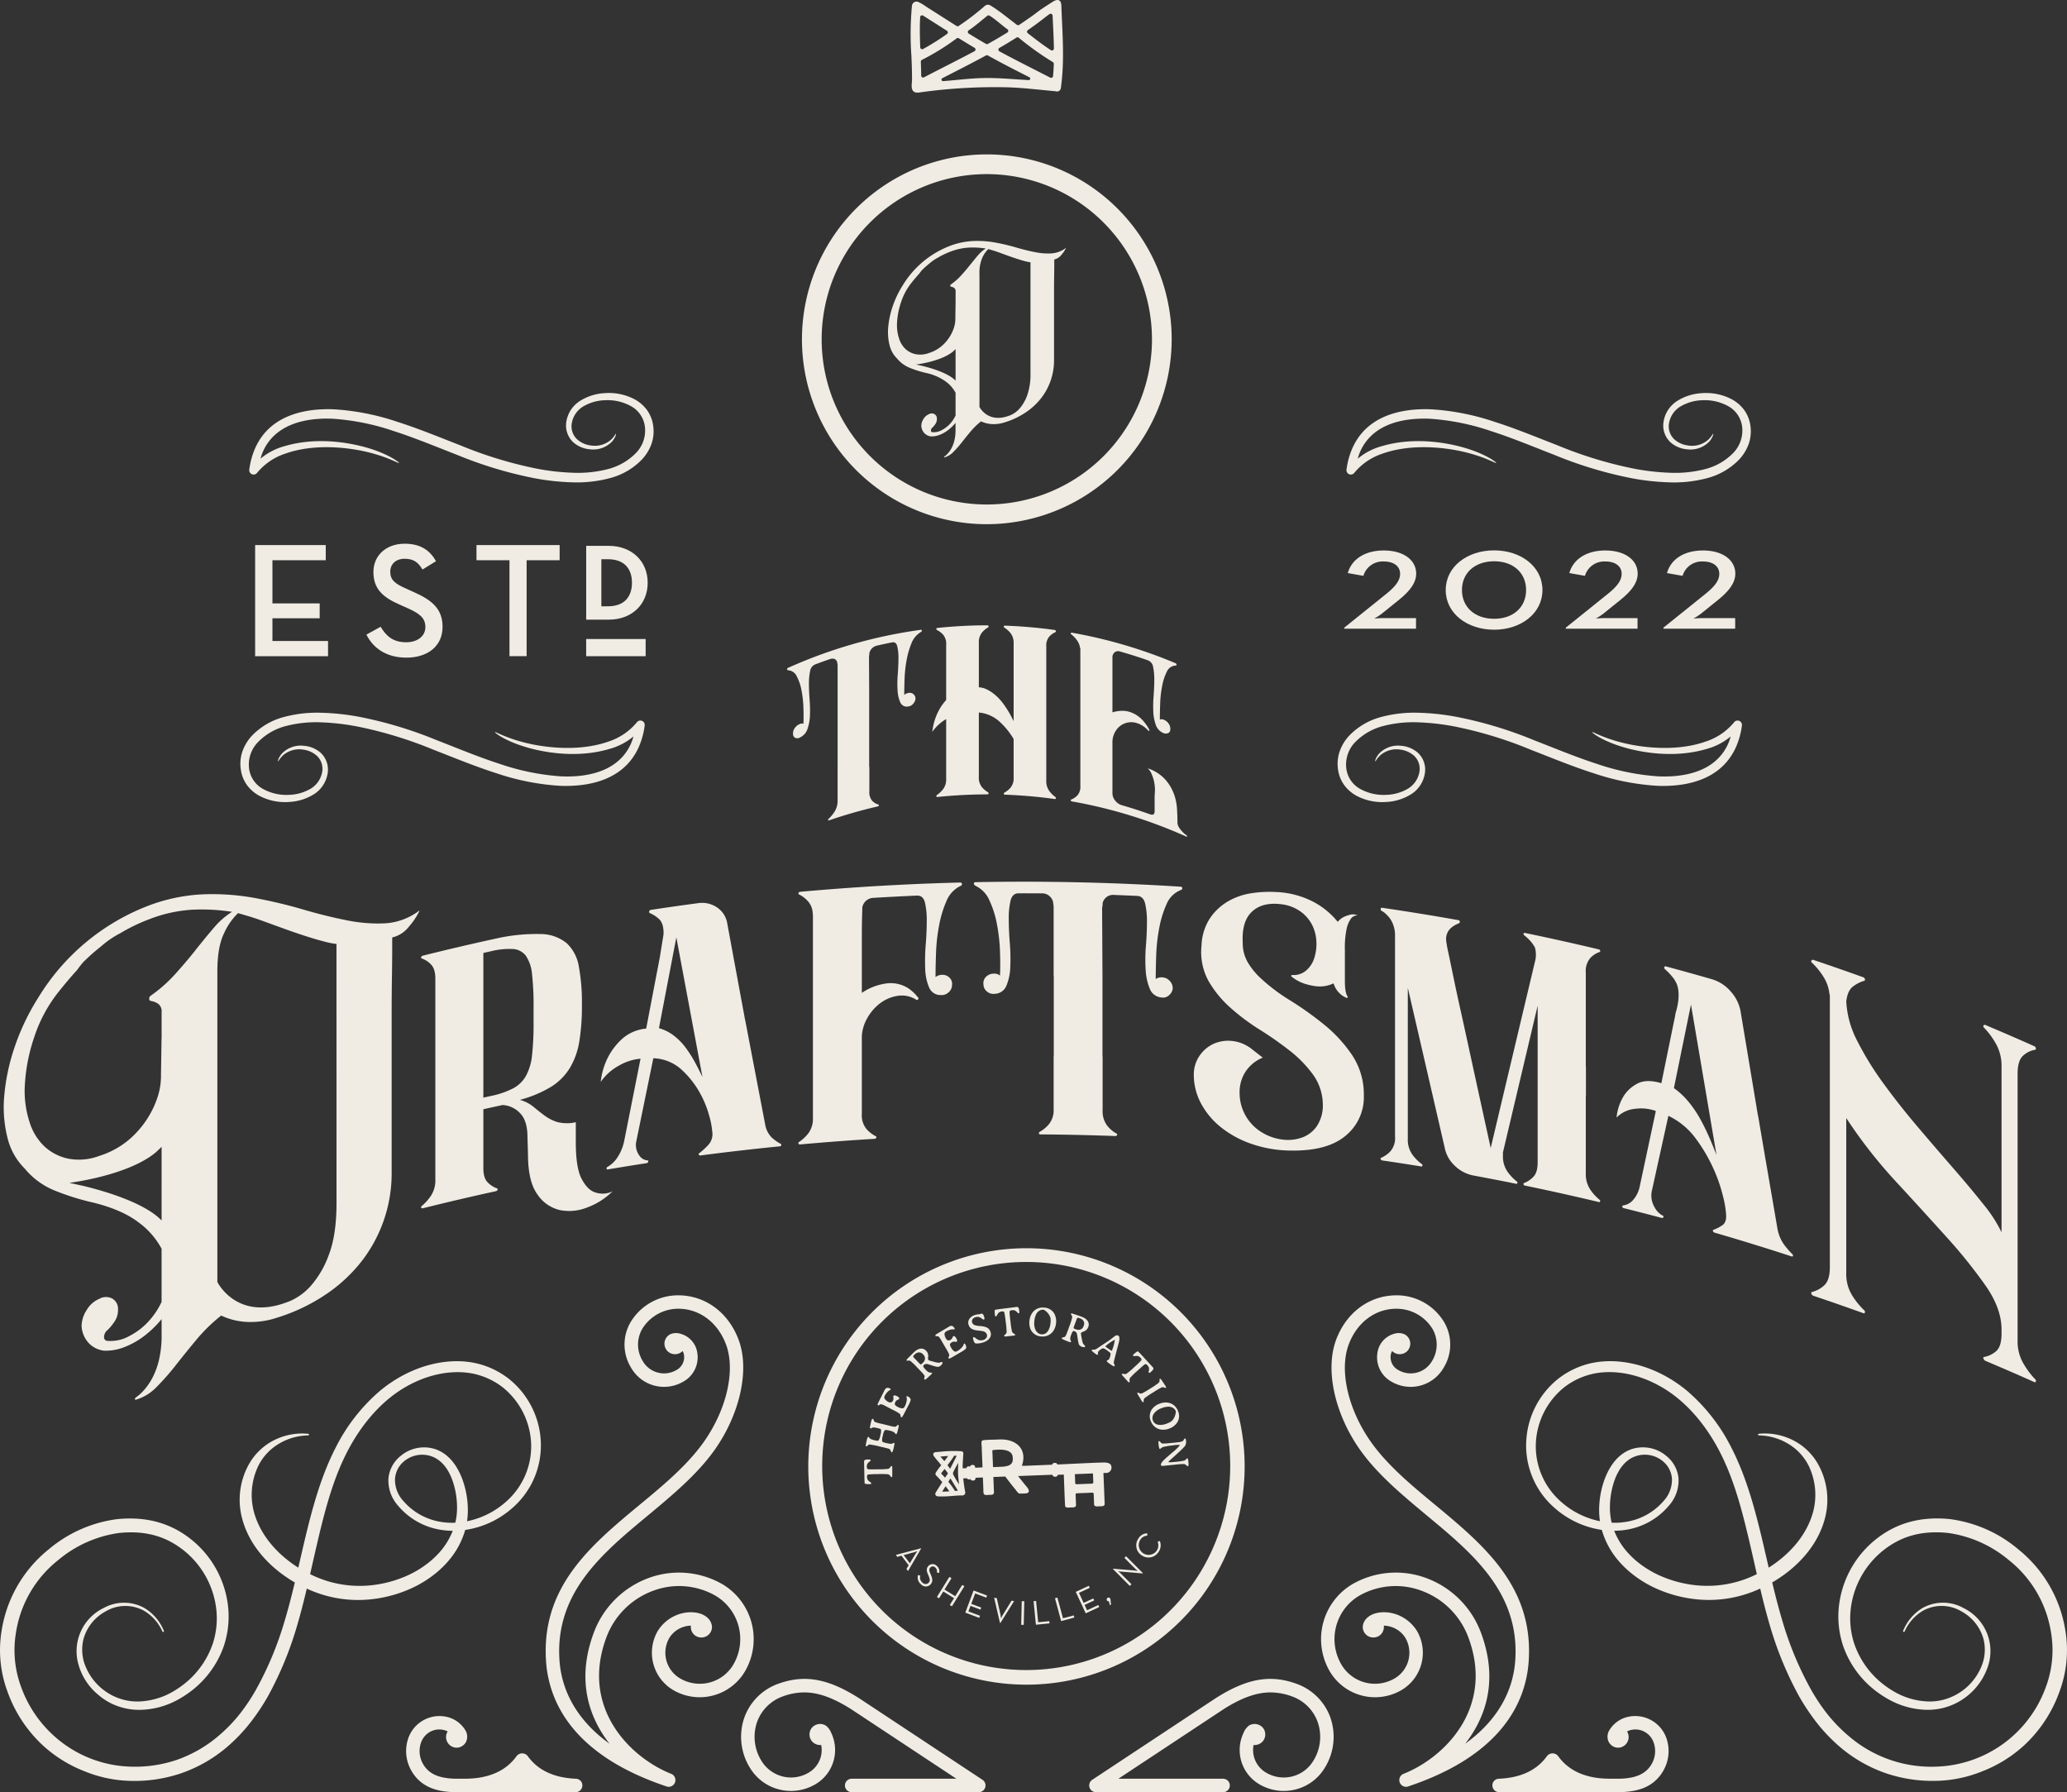 <svg id="Group_109" data-name="Group 109" xmlns="http://www.w3.org/2000/svg" xmlns:xlink="http://www.w3.org/1999/xlink" width="606.819" height="526.041" viewBox="0 0 606.819 526.041">
  <rect x="0" y="0" width="606.819" height="526.041" fill="#333333" stroke="none"/>
  <defs>
    <clipPath id="clip-path">
      <rect id="Rectangle_55" data-name="Rectangle 55" width="606.819" height="526.041" fill="#f0ece4"/>
    </clipPath>
  </defs>
  <g id="Group_108" data-name="Group 108" clip-path="url(#clip-path)">
    <path id="Path_152" data-name="Path 152" d="M236.348,280.3l-.136.123c-.239.22-.422.257-.554.114-.036-.04-.023-.226.042-.555a2.026,2.026,0,0,0,.019-.834,1.582,1.582,0,0,0-.4-.7,1.117,1.117,0,0,0-.493-.382.689.689,0,0,0-.447.15q-.278.18-2.121,1.864a23.531,23.531,0,0,0-2.061,2,1.053,1.053,0,0,0-.162.761c.036.3.014.486-.069.561s-.249-.023-.5-.3l-.132-.153-.26-.292c-.088-.1-.174-.2-.259-.292l-.383-.428a6.8,6.8,0,0,1-.616-.73.224.224,0,0,1,.039-.314c.049-.043.22-.027.51.051a1.044,1.044,0,0,0,.8-.08,23.116,23.116,0,0,0,2.273-1.946,26.072,26.072,0,0,0,2.052-1.974c.121-.2.053-.432-.2-.711a1.728,1.728,0,0,0-.722-.522,1.9,1.9,0,0,0-.847-.027c-.337.052-.56.02-.665-.1-.08-.087-.04-.2.12-.35l.132-.12q.939-.859,1.2-.8.1.02,2.4,2.541l1.91,2.072c.2.217.27.409.214.574a2.681,2.681,0,0,1-.681.791" transform="translate(101.578 122.341)" fill="#f0ece4"/>
    <path id="Path_153" data-name="Path 153" d="M176.688,296.269l.184,0c.322,0,.486.09.49.283,0,.055-.133.184-.4.388a2.026,2.026,0,0,0-.565.615,1.586,1.586,0,0,0-.158.79,1.14,1.14,0,0,0,.117.615.7.7,0,0,0,.435.181q.328.05,2.823.006a23.513,23.513,0,0,0,2.869-.137,1.062,1.062,0,0,0,.625-.463c.171-.249.311-.373.422-.375s.172.181.179.552v.591c0,.134,0,.266,0,.39l0,.576a7,7,0,0,1-.022.956.222.222,0,0,1-.236.208c-.066,0-.184-.124-.35-.376a1.039,1.039,0,0,0-.651-.467,22.808,22.808,0,0,0-2.993-.043,26.157,26.157,0,0,0-2.844.12c-.22.068-.327.289-.32.667a1.756,1.756,0,0,0,.2.869,1.93,1.93,0,0,0,.617.581q.432.278.435.513c0,.117-.106.179-.322.184l-.176,0c-.849.014-1.325-.051-1.43-.194q-.061-.082-.123-3.5l-.061-2.815c-.006-.3.068-.487.22-.573a2.655,2.655,0,0,1,1.034-.143" transform="translate(78.239 132.127)" fill="#f0ece4"/>
    <path id="Path_154" data-name="Path 154" d="M185.3,289.776q.243.056.049.885l-.064.278-.071.282a6.741,6.741,0,0,1-.3,1.051c-.084.188-.189.266-.317.237-.035-.007-.111-.094-.233-.257a1.49,1.49,0,0,0-.531-.43,6.07,6.07,0,0,0-1.3-.4c-.63-.145-1.022-.165-1.178-.058a3.806,3.806,0,0,0-.568,1.6,3.445,3.445,0,0,0-.163,1.728q.108.187,1.111.421a7.734,7.734,0,0,0,1.33.233,1.413,1.413,0,0,0,.528-.082l.159-.082a.967.967,0,0,1,.278-.126c.139.033.192.172.163.421-.014.111-.107.544-.282,1.3s-.348,1.112-.522,1.073c-.091-.022-.2-.2-.33-.545a.784.784,0,0,0-.445-.473q-.317-.137-2.759-.7a24.187,24.187,0,0,0-2.847-.57.9.9,0,0,0-.684.294c-.187.2-.334.283-.445.259q-.226-.052.108-1.494l.13-.56q.187-.807.457-.743a1.611,1.611,0,0,1,.223.257,1.464,1.464,0,0,0,.536.414,6.248,6.248,0,0,0,1.141.347c.539.126.882.137,1.03.038a3.762,3.762,0,0,0,.552-1.575,3.584,3.584,0,0,0,.182-1.674q-.106-.174-.989-.38a6.322,6.322,0,0,0-1.139-.2,1.151,1.151,0,0,0-.453.093l-.16.091c-.155.09-.253.13-.3.12-.146-.035-.207-.16-.185-.379s.117-.69.286-1.42.331-1.077.489-1.041a.412.412,0,0,1,.275.282,2.051,2.051,0,0,0,.292.6,11.771,11.771,0,0,0,2.153.6l2.837.7a3.81,3.81,0,0,0,1.05.153.689.689,0,0,0,.418-.208c.249-.253.411-.372.483-.354" transform="translate(78.395 128.439)" fill="#f0ece4"/>
    <path id="Path_155" data-name="Path 155" d="M180.268,282.318q.482-.944,1.541-.4.28.143.217.265a1.081,1.081,0,0,1-.321.244,2.54,2.54,0,0,0-.429.317,4.625,4.625,0,0,0-.938,1.2,1.066,1.066,0,0,0-.121.941,2.85,2.85,0,0,0,1.3,1.043.724.724,0,0,0,.7.03,1.119,1.119,0,0,0,.486-.5,1.369,1.369,0,0,0,.119-.8c-.035-.308-.052-.464-.051-.467a.406.406,0,0,1,.39-.256,1.859,1.859,0,0,1,.72.244c.544.278.753.542.625.79-.033.068-.189.162-.468.288a1.181,1.181,0,0,0-.6.536,1.11,1.11,0,0,0-.153.94,2.429,2.429,0,0,0,.944.648,2.272,2.272,0,0,0,1.387.331c.2-.039.411-.272.629-.7a5.526,5.526,0,0,0,.484-1.627,1.563,1.563,0,0,0,.02-.469q-.028-.193-.065-.4a.579.579,0,0,1-.019-.243.178.178,0,0,1,.27-.087l.168.087a1.555,1.555,0,0,1,.6.48,1.038,1.038,0,0,1,.2.427,6.111,6.111,0,0,1-.74,1.787l-.356.7-.123.228q-1.015,1.987-1.217,2.269c-.133.189-.265.252-.39.185-.081-.04-.133-.187-.159-.441a.953.953,0,0,0-.276-.6,15.989,15.989,0,0,0-2.143-1.2l-2.052-1.071a4.033,4.033,0,0,0-1.319-.516.924.924,0,0,0-.419.2c-.187.132-.317.178-.39.14-.14-.072-.171-.231-.088-.479q.052-.152,1.124-2.25l.8-1.583Z" transform="translate(79.465 125.639)" fill="#f0ece4"/>
    <path id="Path_156" data-name="Path 156" d="M186.442,276.653l1.368,1.434c.2.208.341.311.428.308a.684.684,0,0,0,.36-.227l.185-.175a1.935,1.935,0,0,0,.681-1.258,1.5,1.5,0,0,0-.451-1.168l-.168-.175a1.5,1.5,0,0,0-1.144-.519,1.757,1.757,0,0,0-1.184.538l-.265.253c-.181.171-.263.307-.249.4a1.711,1.711,0,0,0,.438.586m-.241-1.8q1.555-1.481,2.906-.954a2.077,2.077,0,0,1,.733.528,2.2,2.2,0,0,1,.549,1.871,1.1,1.1,0,0,0,.119.844,7.345,7.345,0,0,0,1.164.373,13.8,13.8,0,0,0,1.536.373,1.62,1.62,0,0,0,.831-.1c.269-.106.437-.124.5-.056.194.2.068.515-.373.937a1.378,1.378,0,0,1-.95.454,8.839,8.839,0,0,1-1.677-.421q-1.353-.419-1.5-.438a1.146,1.146,0,0,0-.963.37.369.369,0,0,0-.1.435,3.607,3.607,0,0,0,.684.863,3.556,3.556,0,0,0,.863.74,1.782,1.782,0,0,0,.622.14,1.226,1.226,0,0,1,.373.048q.139.147-.406.665l-.149.134-.15.126q-.1.085-.295.273-1.006.961-1.17.788a.391.391,0,0,1-.1-.392,2.629,2.629,0,0,0,.129-.638,3.884,3.884,0,0,0-.844-1.083l-.278-.308-.281-.305-.286-.3-.434-.437a17.622,17.622,0,0,0-2.026-1.959.96.96,0,0,0-.707-.142c-.227.051-.373.043-.435-.023-.108-.114.067-.388.523-.824l.14-.143c.1-.1.2-.194.292-.286l.857-.866Z" transform="translate(82.084 122.09)" fill="#f0ece4"/>
    <path id="Path_157" data-name="Path 157" d="M193.992,269.32q.909-.538,1.512.481c.107.179.121.292.043.337a1.091,1.091,0,0,1-.4.036,2.758,2.758,0,0,0-.529.035,4.655,4.655,0,0,0-1.429.509,1.051,1.051,0,0,0-.6.726,2.821,2.821,0,0,0,.539,1.569.724.724,0,0,0,.571.395,1.116,1.116,0,0,0,.677-.161,1.368,1.368,0,0,0,.525-.606c.134-.279.2-.419.207-.421a.407.407,0,0,1,.466-.007,1.886,1.886,0,0,1,.476.588c.309.522.344.856.1,1a1.177,1.177,0,0,1-.548-.009,1.182,1.182,0,0,0-.789.134c-.389.23-.6.466-.63.707a2.424,2.424,0,0,0,.45,1.047,2.27,2.27,0,0,0,.993,1.015c.191.075.49-.01.9-.252a5.515,5.515,0,0,0,1.277-1.108,1.552,1.552,0,0,0,.266-.383c.052-.119.106-.241.158-.37a.623.623,0,0,1,.113-.214.179.179,0,0,1,.276.071l.1.162a1.584,1.584,0,0,1,.246.72,1.055,1.055,0,0,1-.055.467,6.143,6.143,0,0,1-1.579,1.109l-.671.4-.226.126q-1.917,1.132-2.237,1.261c-.214.088-.356.071-.428-.051q-.069-.117.1-.455a.938.938,0,0,0,.091-.656,15.738,15.738,0,0,0-1.165-2.15l-1.155-1.993a3.993,3.993,0,0,0-.837-1.134.89.89,0,0,0-.458-.058c-.227.01-.361-.019-.4-.09-.081-.134-.02-.285.179-.448q.126-.1,2.147-1.294l1.521-.905Z" transform="translate(84.689 120.027)" fill="#f0ece4"/>
    <path id="Path_158" data-name="Path 158" d="M198.662,267.715a1.514,1.514,0,0,0-.839.615,1.091,1.091,0,0,0-.082.963,1.255,1.255,0,0,0,.863.775,7.457,7.457,0,0,0,1.556.24,5.384,5.384,0,0,1,1.66.33,2.1,2.1,0,0,1,1.235,1.2l.068.2a1.948,1.948,0,0,1-.234,1.764,2.774,2.774,0,0,1-.707.714,3.558,3.558,0,0,1-.966.5l-.207.069a5.694,5.694,0,0,1-2.139.33q-.445-.026-.678-.727l-.067-.2c-.184-.554-.182-.863.009-.927.13-.043.367.074.71.354a2.574,2.574,0,0,0,1.044.542,2.117,2.117,0,0,0,1.151-.085,1.577,1.577,0,0,0,.894-.665,1.082,1.082,0,0,0,.108-.938,1.422,1.422,0,0,0-.988-.911,11.1,11.1,0,0,0-1.552-.239,5.315,5.315,0,0,1-1.773-.425,2.081,2.081,0,0,1-1.035-1.238,1.916,1.916,0,0,1,.133-1.6,2.4,2.4,0,0,1,.662-.755,3.214,3.214,0,0,1,.95-.51l.208-.069a3.914,3.914,0,0,1,.629-.129l.208-.026.4-.053.178-.048.169-.051a1.314,1.314,0,0,1,.348-.055c.25.017.464.292.643.827s.163.837-.045.907c-.106.035-.311-.061-.62-.291a2.577,2.577,0,0,0-.759-.425,1.879,1.879,0,0,0-1.138.032" transform="translate(87.67 118.926)" fill="#f0ece4"/>
    <path id="Path_159" data-name="Path 159" d="M209.152,266.487l.023.182c.039.321-.038.493-.228.516-.055.009-.2-.111-.428-.356a2,2,0,0,0-.669-.5,1.6,1.6,0,0,0-.8-.075,1.126,1.126,0,0,0-.6.181.711.711,0,0,0-.134.453q-.017.33.286,2.808a23.916,23.916,0,0,0,.434,2.838,1.061,1.061,0,0,0,.528.574c.263.143.4.269.415.382s-.163.191-.531.234l-.2.019-.388.042c-.134.013-.263.026-.389.042l-.57.064a7.011,7.011,0,0,1-.951.078.223.223,0,0,1-.233-.213c-.007-.068.106-.2.338-.388a1.043,1.043,0,0,0,.4-.7,23.058,23.058,0,0,0-.266-2.982,26.537,26.537,0,0,0-.416-2.818c-.09-.211-.322-.294-.7-.249a1.741,1.741,0,0,0-.843.286,1.905,1.905,0,0,0-.513.674q-.23.458-.464.486c-.117.014-.189-.085-.215-.3l-.022-.176q-.154-1.262.043-1.443.076-.067,3.46-.483l2.792-.354q.44-.054.591.16a2.65,2.65,0,0,1,.249,1.012" transform="translate(90.064 118.319)" fill="#f0ece4"/>
    <path id="Path_160" data-name="Path 160" d="M210.494,269.116l-.035.32a4.6,4.6,0,0,0,.389,2.637,2.356,2.356,0,0,0,.68.82,1.831,1.831,0,0,0,.91.375l.094.01a1.927,1.927,0,0,0,1.784-.788,3.7,3.7,0,0,0,.535-.957,5,5,0,0,0,.327-1.322l.036-.322a5.376,5.376,0,0,0-.035-1.5,4.29,4.29,0,0,0-1.972-2.332,2.143,2.143,0,0,0-.894.108,2.5,2.5,0,0,0-1.46,1.563,5.2,5.2,0,0,0-.359,1.387m6.352.769-.032.276a4.752,4.752,0,0,1-.46,1.562,3.708,3.708,0,0,1-2.324,2.037,3.89,3.89,0,0,1-1.559.153l-.278-.032a3.34,3.34,0,0,1-1.385-.463,3.782,3.782,0,0,1-1.054-.93,3.639,3.639,0,0,1-.633-1.4,4.66,4.66,0,0,1-.117-1.643l.03-.278a4.812,4.812,0,0,1,.461-1.576,4.012,4.012,0,0,1,.946-1.265,3.615,3.615,0,0,1,1.34-.743,3.773,3.773,0,0,1,1.547-.149l.134.014a3.6,3.6,0,0,1,2.577,1.353,3.962,3.962,0,0,1,.671,1.418,4.452,4.452,0,0,1,.135,1.659" transform="translate(93.198 118.369)" fill="#f0ece4"/>
    <path id="Path_161" data-name="Path 161" d="M219.843,268.566l-.685,1.858c-.1.27-.127.442-.087.519a.67.67,0,0,0,.361.224l.239.09a1.942,1.942,0,0,0,1.429.056,1.5,1.5,0,0,0,.849-.92l.084-.227a1.5,1.5,0,0,0-.039-1.254,1.751,1.751,0,0,0-1-.826l-.344-.126c-.231-.087-.389-.1-.47-.046a1.724,1.724,0,0,0-.333.651m1.507-1.008q2.013.744,2.137,2.186a2.111,2.111,0,0,1-.152.889,2.2,2.2,0,0,1-1.437,1.317q-.609.217-.706.477a7.613,7.613,0,0,0,.179,1.21,13.4,13.4,0,0,0,.341,1.54,1.622,1.622,0,0,0,.457.7c.214.2.305.335.272.425-.1.262-.431.289-1,.077a1.374,1.374,0,0,1-.824-.651,8.786,8.786,0,0,1-.362-1.689q-.221-1.4-.266-1.536a1.134,1.134,0,0,0-.755-.7.367.367,0,0,0-.435.1,3.6,3.6,0,0,0-.474.993,3.532,3.532,0,0,0-.282,1.1,1.722,1.722,0,0,0,.147.617,1.122,1.122,0,0,1,.12.356c-.046.126-.305.1-.774-.071l-.187-.075-.179-.078c-.08-.033-.205-.081-.376-.145-.869-.321-1.275-.554-1.222-.7a.388.388,0,0,1,.307-.265,2.627,2.627,0,0,0,.628-.166,3.865,3.865,0,0,0,.6-1.235l.155-.383.149-.386.143-.389.2-.58a17.758,17.758,0,0,0,.865-2.682.953.953,0,0,0-.185-.694c-.145-.182-.2-.315-.171-.4.055-.149.377-.113.969.106l.191.064c.13.043.259.09.385.136l1.155.388Z" transform="translate(96.136 118.911)" fill="#f0ece4"/>
    <path id="Path_162" data-name="Path 162" d="M227.541,275.593l.02-.029a10.872,10.872,0,0,0,.808-2.828c.054-.273.081-.411.077-.414l-.366.227a11.721,11.721,0,0,0-2.4,1.722c-.032.046-.02.09.035.131s.1.075.124.094l.373.275.346.24.036.019c.6.416.914.6.943.562m-5.853-.231c.056-.081.214-.11.473-.088a1.271,1.271,0,0,0,.693-.124,10.331,10.331,0,0,0,.992-.639q.69-.484,1.787-1.183t1.884-1.317q.785-.618,1.018-.766a.769.769,0,0,1,.9-.084l.136.1a.505.505,0,0,1,.158.26,2.847,2.847,0,0,1-.045,1.3q-.059.3-.25,1.012T228.7,276.6q-.534,2.071-.562,2.269a1.1,1.1,0,0,0,.13.693c.124.237.163.387.121.448a.3.3,0,0,1-.418.082,6.7,6.7,0,0,1-.86-.547l-.285-.191q-.9-.625-.729-.869a.734.734,0,0,1,.259-.129.887.887,0,0,0,.4-.338,2.693,2.693,0,0,0,.322-.852,2.157,2.157,0,0,0,.1-.794q-.048-.2-.979-.849a3.719,3.719,0,0,0-1.16-.655,1.524,1.524,0,0,0-.717.315,2.514,2.514,0,0,0-.685.6.942.942,0,0,0-.171.613,3.274,3.274,0,0,1,.017.343q-.124.176-.716-.239a8.767,8.767,0,0,1-.9-.7c-.2-.186-.265-.337-.187-.451" transform="translate(98.853 120.882)" fill="#f0ece4"/>
    <path id="Path_163" data-name="Path 163" d="M239.251,282.572c-.064.041-.217,0-.461-.111a.908.908,0,0,0-.727-.039,27.317,27.317,0,0,0-2.562,1.517,22.772,22.772,0,0,0-2.468,1.667.869.869,0,0,0-.246.665c.014.256-.025.411-.114.469-.124.077-.28-.036-.473-.34l-.065-.113-.139-.234c-.045-.079-.093-.156-.14-.234l-.129-.227-.425-.675c-.343-.545-.464-.846-.369-.908l.071-.043c.064-.04.226.007.486.145a.958.958,0,0,0,.785.069,22.7,22.7,0,0,0,2.5-1.46,19.239,19.239,0,0,0,2.4-1.643.823.823,0,0,0,.275-.593c-.022-.369.006-.575.082-.625q.2-.124,1.168,1.424l.357.545.205.327c.123.2.12.337-.01.418" transform="translate(102.976 124.805)" fill="#f0ece4"/>
    <path id="Path_164" data-name="Path 164" d="M237.129,286.276l-.3.114a4.6,4.6,0,0,0-2.168,1.556,2.329,2.329,0,0,0-.416.98,1.813,1.813,0,0,0,.082.98l.033.087a1.923,1.923,0,0,0,1.52,1.225,3.636,3.636,0,0,0,1.1.036,4.987,4.987,0,0,0,1.325-.314l.3-.119a5.3,5.3,0,0,0,1.316-.717,4.281,4.281,0,0,0,1.17-2.823,2.165,2.165,0,0,0-.506-.745,2.508,2.508,0,0,0-2.061-.581,5.229,5.229,0,0,0-1.4.32m2.23,6-.26.1a4.728,4.728,0,0,1-1.6.308,3.7,3.7,0,0,1-2.877-1.131,3.883,3.883,0,0,1-.852-1.315l-.1-.26a3.354,3.354,0,0,1-.224-1.445,3.841,3.841,0,0,1,.343-1.364,3.684,3.684,0,0,1,.951-1.2,4.661,4.661,0,0,1,1.407-.857l.26-.1a4.814,4.814,0,0,1,1.614-.312,4.008,4.008,0,0,1,1.559.259,3.578,3.578,0,0,1,1.275.85,3.762,3.762,0,0,1,.843,1.306l.048.127a3.6,3.6,0,0,1-.022,2.909,3.981,3.981,0,0,1-.954,1.249,4.473,4.473,0,0,1-1.413.879" transform="translate(104.108 126.965)" fill="#f0ece4"/>
    <path id="Path_165" data-name="Path 165" d="M237.314,299.965a5.637,5.637,0,0,1-1.187.059.277.277,0,0,1-.2-.27c-.033-.321.217-.759.755-1.311l.2-.2c.437-.424.894-.837,1.375-1.244s.807-.682.977-.831a15.99,15.99,0,0,0,2.318-2.238,6.687,6.687,0,0,0-2.079.1,17.106,17.106,0,0,0-2.9.477,1.625,1.625,0,0,0-.571.32.992.992,0,0,1-.37.237q-.254.028-.379-1.167l-.029-.27c-.059-.558-.017-.843.124-.859s.292.091.453.318a.9.9,0,0,0,.6.4,16.944,16.944,0,0,0,2.48-.166l.878-.075.859-.1a5.491,5.491,0,0,0,1.625-.325,1.213,1.213,0,0,0,.4-.453c.147-.242.236-.364.269-.367.207-.022.334.179.377.606a2.711,2.711,0,0,1-.046,1.025,2.111,2.111,0,0,1-.354.7,17.018,17.018,0,0,1-1.4,1.4q-1.16,1.082-1.635,1.5l-.63.573a10.187,10.187,0,0,0-1.128,1.089q.02.189,2.074-.027a21.066,21.066,0,0,0,2.47-.341,1.417,1.417,0,0,0,.668-.409,1.949,1.949,0,0,1,.276-.288q.288-.03.354.6l.059.558a2.851,2.851,0,0,1-.007,1,.255.255,0,0,1-.239.169c-.013,0-.181-.133-.506-.4a1.135,1.135,0,0,0-.635-.256,21.6,21.6,0,0,0-2.551.192l-1.148.108Z" transform="translate(104.892 130.222)" fill="#f0ece4"/>
    <path id="Path_166" data-name="Path 166" d="M185.988,318.676l1.721-2.837c.181-.3.5-.711.5-.711s-.486.189-.827.279l-3.2.884Zm3.226-4.384.074.1-3.822,6.576-.467-.619.645-1.077-2.118-2.8-1.206.335-.437-.577Z" transform="translate(81.115 140.166)" fill="#f0ece4"/>
    <path id="Path_167" data-name="Path 167" d="M186.417,320.71l.672.174a1.88,1.88,0,0,0,.586,2,1.269,1.269,0,0,0,1.86.1c.477-.518.395-1.079.017-1.951l-.233-.56c-.427-1-.5-1.721.155-2.435a1.683,1.683,0,0,1,2.471.009,2.05,2.05,0,0,1,.681,2.037l-.685-.129a1.417,1.417,0,0,0-.437-1.427.983.983,0,0,0-1.482-.016c-.415.453-.36.876-.03,1.664l.234.56c.5,1.157.555,1.978-.149,2.744a1.9,1.9,0,0,1-2.83-.1,2.519,2.519,0,0,1-.83-2.674" transform="translate(83.091 141.6)" fill="#f0ece4"/>
    <path id="Path_168" data-name="Path 168" d="M193.875,320.1l.625.386-2.058,3.326,3.158,1.955,2.059-3.323.625.386-3.655,5.9-.625-.386,1.242-2.006-3.159-1.955-1.242,2-.623-.386Z" transform="translate(84.834 142.756)" fill="#f0ece4"/>
    <path id="Path_169" data-name="Path 169" d="M198.417,322.86l3.959,1.479-.23.613-3.269-1.223-1.141,3.051,2.917,1.09-.226.6-2.917-1.092-.607,1.627,3.4,1.272-.23.612-4.092-1.53Z" transform="translate(87.404 143.987)" fill="#f0ece4"/>
    <path id="Path_170" data-name="Path 170" d="M201.837,324.323l.785.133,1.1,4.957a9.434,9.434,0,0,1,.134.976,9.056,9.056,0,0,1,.448-.876l2.658-4.322.735.124-4.018,6.43-.121-.02Z" transform="translate(90.014 144.64)" fill="#f0ece4"/>
    <rect id="Rectangle_53" data-name="Rectangle 53" width="6.937" height="0.745" transform="matrix(0.023, -1, 1, 0.023, 299.801, 476.918)" fill="#f0ece4"/>
    <path id="Path_171" data-name="Path 171" d="M209.847,325.048l.732-.072.619,6.258,3.262-.324.065.651-3.994.4Z" transform="translate(93.586 144.931)" fill="#f0ece4"/>
    <path id="Path_172" data-name="Path 172" d="M214.194,324.489l.71-.191,1.633,6.075,3.165-.852.169.632L216,331.194Z" transform="translate(95.525 144.629)" fill="#f0ece4"/>
    <path id="Path_173" data-name="Path 173" d="M218.409,323.684l3.833-1.781.275.593-3.167,1.471,1.374,2.954,2.824-1.311.272.583-2.825,1.313.732,1.573,3.3-1.531.276.593-3.962,1.841Z" transform="translate(97.405 143.561)" fill="#f0ece4"/>
    <path id="Path_174" data-name="Path 174" d="M225.349,325.367a.517.517,0,0,1-.578-.226.564.564,0,0,1,.171-.761.554.554,0,0,1,.761.171.918.918,0,0,1,.116.411l.137,1.364-.337.213Z" transform="translate(100.205 144.628)" fill="#f0ece4"/>
    <path id="Path_175" data-name="Path 175" d="M228.285,320.409c-.3-.029-.794-.117-.794-.117s.39.3.6.513l3.307,3.317-.492.489-4.95-4.963.088-.087,6.39.544c.3.029.794.116.794.116s-.382-.31-.591-.519l-3.307-3.317.484-.481,4.95,4.963-.088.085Z" transform="translate(100.771 140.885)" fill="#f0ece4"/>
    <path id="Path_176" data-name="Path 176" d="M232.359,317.764a3.476,3.476,0,0,1-1.077-4.915,3.118,3.118,0,0,1,2.62-1.6l.04.694a2.534,2.534,0,0,0-2.1,1.262,2.89,2.89,0,0,0,4.87,3.109,2.66,2.66,0,0,0,.25-2.554l.643-.268a3.338,3.338,0,0,1-.334,3.178,3.475,3.475,0,0,1-4.912,1.092" transform="translate(102.883 138.81)" fill="#f0ece4"/>
    <path id="Path_177" data-name="Path 177" d="M231.051,302.384l5.307-.213c.035.891.069,1.737.1,2.645a.363.363,0,0,1-.376.351c-.564.022-3.963.155-4.529.179a.365.365,0,0,1-.4-.321c-.033-.843-.065-1.635-.1-2.457h0Zm-21.434-2.172-2.6.106-.2-4.95s6.017-1.116,5.986,2.217c.243,2.123-1.352,2.51-3.194,2.627m-12.554,5.179a31,31,0,0,1-1.672-2.794.911.911,0,0,1-.035-.8c.584-1.206,1.455-2.737,1.455-2.737s-.1,2.023-.051,3.172.292,3.086.3,3.158m-1.213,1.914a19.565,19.565,0,0,0-1.942-2.661c.207-.337.414-.677.616-1.015.458.73.907,1.469,1.356,2.209.285.469.568.937.856,1.406-.295.017-.591.038-.886.061m-3.755.217.309-.489.688-1.092c.36.443.753.947,1.113,1.488-.684.051-1.4.093-2.111.093m-.307-5.336c.163-.247.37-.5.57-.746.132-.16.338-.4.458-.564.292.324.993,1.278.993,1.278s-.72,1.025-.87,1.274c-.26-.317-.565-.632-.862-.938l-.289-.3m-.221-4.963.279-.023c.672-.058,1.343-.116,2.016-.156-.351.521-.74,1.022-1.124,1.515-.279-.338-.568-.672-.863-1l-.12-.133c-.064-.067-.126-.134-.188-.205m4.056-.244c.249,0,.5,0,.746.007-.184.369-.369.736-.552,1.1-.455.912-.912,1.823-1.391,2.724q-.375-.542-.769-1.077l.184-.237a21.555,21.555,0,0,0,1.783-2.519m46.09,2.882c-.244-.62-.93-.839-1.744-.889-1.241-.071-10.829.447-14.069.577-.084-.675-1.46-.6-1.5.059l-7.964.325-.933,0c1.672-4.817-1.566-8.014-6.816-7.723-1.41.075-3.291.045-4.682.233-.67.21-.2,1.962-.282,2.426.065,1.641.153,3.885.218,5.522l-2.14.106a.976.976,0,0,0-.188-.6c-.333-.393-1.3-.272-1.333.309a.688.688,0,0,0-1.066.421l-.6.029-.495.02v-.052c-.02-1.022.051-2.072.119-3.084.026-.376.052-.748.065-1.064a.651.651,0,0,0-.642-.824l-.062,0a35.476,35.476,0,0,0-5.968.152c-.431.035-.862.072-1.28.1a2.212,2.212,0,0,0-.483.1.61.61,0,0,0-.366.412.874.874,0,0,0,.239.764c.243.325.687.912.937,1.19.318.347.528.612.794.94l.351.438c-.133.178-.272.354-.411.534a16.824,16.824,0,0,0-1.183,1.657.694.694,0,0,0,.133.86,21.2,21.2,0,0,1,1.763,1.943l-1.679,2.649a2.615,2.615,0,0,0-.331.61.616.616,0,0,0,.071.549.838.838,0,0,0,.632.346,19.454,19.454,0,0,0,2.153.022c.746-.03,1.488-.087,2.215-.146l.117-.009c.667-.052,1.333-.106,2-.132a3.454,3.454,0,0,1,.347,0,1.356,1.356,0,0,0,1-.23.967.967,0,0,0,.176-.973l-.022-.1c-.231-1.252-.4-2.478-.515-3.7l1.079-.038a.709.709,0,0,0,1.051.2c.08.578,1.053.622,1.352.2a.825.825,0,0,0,.119-.545l2.165-.091c.042,1.012.1,2.4.136,3.412.027,1.472-.077,1.894,1.606,1.695,1.689.048,1.553-.3,1.468-1.79-.039-.989-.093-2.344-.136-3.454l2.807-.11.7-.026c.827,1.144,1.949,2.542,2.769,3.564.3.285.938,1.413,1.4,1.442.623.032,1.343-.049,1.969-.058,1.5-.288.467-1.637-.142-2.272-.668-.836-1.585-1.978-2.254-2.812l2.406-.1h0l7.7-.289c.074.8,1.541.759,1.536.022l1.79-.072c.013.318.025.617.036.923.036,1.031.075,2.037.116,3.034h0c.064,1.714.127,3.408.223,5.242.2.7,1.086.44,1.621.451.562-.039,1.593.12,1.591-.71-.042-1.064-.081-2.034-.123-3.1a.361.361,0,0,1,.376-.348l4.529-.179a.361.361,0,0,1,.4.318l.123,3.1c.054.8,1.028.6,1.578.587.551-.03,1.534.094,1.527-.71-.126-3.165-.234-5.908-.36-9.066l.6-.025a1.574,1.574,0,0,0,1.648-2.162" transform="translate(84.507 130.313)" fill="#f0ece4"/>
    <path id="Path_178" data-name="Path 178" d="M228.277,381.581q-2.746,0-5.516-.233a64.051,64.051,0,1,1,5.516.233m-.152-124.073a59.89,59.89,0,1,0,5.09.215c-1.708-.145-3.408-.215-5.09-.215" transform="translate(73.124 112.906)" fill="#f0ece4"/>
    <path id="Path_179" data-name="Path 179" d="M51.8,110.64H72.528V115.1H56.88v12.667H70.751v4.368H56.88V138.8H73.2v4.468H51.8Z" transform="translate(23.102 49.343)" fill="#f0ece4"/>
    <path id="Path_180" data-name="Path 180" d="M74.389,137.047l4.176-2.3c1.533,2.543,3.492,4.55,7.477,4.55,3.311,0,5.664-1.77,5.664-4.459,0-2.827-1.914-4.076-5.472-5.662l-2.162-.959c-4.75-2.105-7.623-4.5-7.623-9.548,0-4.841,3.739-8.3,9.165-8.3,4.313,0,7.25,1.633,9.211,5.135l-3.976,2.444c-1.258-2.16-2.69-3.164-5.234-3.164-2.59,0-4.222,1.586-4.222,3.793,0,2.445,1.4,3.548,4.707,4.989l2.105.957c5.563,2.444,8.544,5.044,8.544,10.268,0,5.709-4.468,9.019-10.6,9.019-6.192,0-9.931-3.064-11.754-6.766" transform="translate(33.176 49.224)" fill="#f0ece4"/>
    <path id="Path_181" data-name="Path 181" d="M106.425,115.1H96.74v-4.459h24.412V115.1h-9.694v28.16h-5.033Z" transform="translate(43.144 49.343)" fill="#f0ece4"/>
    <path id="Path_182" data-name="Path 182" d="M125.44,128.542c4.815,0,7.013-2.863,7.013-6.912s-2.2-6.9-7.013-6.9H123.47v13.815Zm-6.429-17.736h6.657c6.656,0,11.4,4.423,11.4,10.825s-4.715,10.833-11.4,10.833h-6.657Z" transform="translate(53.076 49.417)" fill="#f0ece4"/>
    <rect id="Rectangle_54" data-name="Rectangle 54" width="17.463" height="5.042" transform="translate(172.083 187.565)" fill="#f0ece4"/>
    <path id="Path_183" data-name="Path 183" d="M272.92,134.4l12.214-9.815c2.915-2.331,4.183-4.07,4.183-6,0-2.042-1.614-3.609-4.793-3.609a5.887,5.887,0,0,0-5.979,4.208l-4.579-.807c1.047-3.836,4.753-6.634,10.559-6.634,5.84,0,9.513,2.836,9.513,6.8,0,2.7-1.878,5.14-5.156,7.774l-4.974,4.007a17.271,17.271,0,0,1-2.175,1.4s1.442-.133,2.569-.133h9.687V134.7H272.92Z" transform="translate(121.715 49.835)" fill="#f0ece4"/>
    <path id="Path_184" data-name="Path 184" d="M317.121,123.363c0-4.971-3.707-8.442-9.373-8.442-5.716,0-9.464,3.47-9.464,8.442s3.748,8.442,9.464,8.442c5.665,0,9.373-3.47,9.373-8.442m-23.6,0c0-6.873,6.325-11.643,14.224-11.643,7.849,0,14.173,4.77,14.173,11.643s-6.325,11.649-14.173,11.649c-7.9,0-14.224-4.776-14.224-11.649" transform="translate(130.904 49.824)" fill="#f0ece4"/>
    <path id="Path_185" data-name="Path 185" d="M317.9,134.4l12.214-9.815c2.915-2.331,4.183-4.07,4.183-6,0-2.042-1.614-3.609-4.793-3.609a5.887,5.887,0,0,0-5.979,4.208l-4.579-.807c1.047-3.836,4.753-6.634,10.559-6.634,5.84,0,9.5,2.836,9.5,6.8,0,2.7-1.87,5.14-5.148,7.774l-4.974,4.007a17.271,17.271,0,0,1-2.175,1.4s1.442-.133,2.57-.133h9.687V134.7H317.9Z" transform="translate(141.776 49.835)" fill="#f0ece4"/>
    <path id="Path_186" data-name="Path 186" d="M337.724,134.4l12.214-9.815c2.914-2.331,4.183-4.07,4.183-6,0-2.042-1.614-3.609-4.793-3.609a5.882,5.882,0,0,0-5.981,4.208l-4.578-.807c1.047-3.836,4.751-6.634,10.559-6.634,5.84,0,9.5,2.836,9.5,6.8,0,2.7-1.87,5.14-5.148,7.774l-4.974,4.007a17.378,17.378,0,0,1-2.175,1.4s1.44-.133,2.568-.133h9.687V134.7H337.724Z" transform="translate(150.616 49.835)" fill="#f0ece4"/>
    <path id="Path_187" data-name="Path 187" d="M217.092,139.885a54.271,54.271,0,1,1,54.27-54.27,54.332,54.332,0,0,1-54.27,54.27m0-102.758a48.487,48.487,0,1,0,48.486,48.488,48.542,48.542,0,0,0-48.486-48.488" transform="translate(72.614 13.978)" fill="#f0ece4"/>
    <path id="Path_188" data-name="Path 188" d="M229.031,25.5c1.074-7.866.4-15.751.107-23.646A3.534,3.534,0,0,0,229.01.833c-.026-.059-.051-.12-.077-.181-.379-.894-1.32-.8-2.331-.129-.059.04-3.118,1.951-4.351,2.9-1.579,1.223-2.679,1.949-4.325,3.083-.39.269-.782.534-1.177.8a.57.57,0,0,1-.659-.02l-.08-.059c-2.507-1.873-5.073-4.049-7.753-5.66a1.385,1.385,0,0,0-1.635.211,75.281,75.281,0,0,1-7.63,5.843.572.572,0,0,1-.616.006q-.614-.386-1.225-.774l-5.188-3.3-2.593-1.65a12.293,12.293,0,0,0-2.4-1.394,1.368,1.368,0,0,0-1.708,1.3,88.9,88.9,0,0,0-.152,14.552c.1,2.36.2,4.721.184,7.082-.006.956-.375,2.517.344,3.285.684.732,1.867.4,2.74.286a158.081,158.081,0,0,1,24.081-1.408c5.009.094,10,.736,14.995,1.18a1.145,1.145,0,0,0,1.531-.921c.017-.12.03-.24.046-.36h0V25.5M216.618,11.07a85.416,85.416,0,0,0,10.009,7.149.571.571,0,0,1,.289.513c-.039,1.2-.108,2.4-.215,3.6a.569.569,0,0,1-.829.451c-4.974-2.564-10-5.048-14.922-7.714a.571.571,0,0,1-.01-1q2.542-1.466,5.025-3.038a.568.568,0,0,1,.654.03M223.454,5.8c.727-.562,1.449-1.148,2.211-1.67a.57.57,0,0,1,.891.444c.153,3.216.337,6.44.39,9.661a.571.571,0,0,1-.882.486c-2.363-1.521-4.571-3.246-6.785-4.974a.569.569,0,0,1,.029-.917q2.115-1.46,4.146-3.029M208.038,4.592c1.826,1.109,3.525,2.766,5.272,4a.57.57,0,0,1-.03.949q-2.828,1.748-5.736,3.363a.5.5,0,0,1-.495,0c-1.718-.988-3.417-2.007-5.1-3.044a.57.57,0,0,1-.014-.962c1.822-1.2,3.758-2.911,5.459-4.26a.569.569,0,0,1,.649-.042M188.2,17.577a70.418,70.418,0,0,0,10.251-6.346.5.5,0,0,1,.554-.016q2.308,1.438,4.649,2.825a.57.57,0,0,1-.02.993c-4.9,2.617-9.889,5.088-14.82,7.658a.567.567,0,0,1-.83-.5c-.014-1.361-.056-2.72-.107-4.081a.567.567,0,0,1,.324-.534m2.958-11.336q2.188,1.395,4.38,2.788a.568.568,0,0,1,.022.946,70.077,70.077,0,0,1-7.014,4.409.571.571,0,0,1-.842-.479c-.116-2.96-.187-5.92-.023-8.875a.566.566,0,0,1,.875-.442l.009.006,2.594,1.648M206.4,22.906c-4,.067-7.988.607-11.971.908a.455.455,0,0,1-.241-.859c4.289-2.2,8.591-4.37,12.821-6.678a.569.569,0,0,1,.547,0c4.007,2.235,8.1,4.322,12.2,6.406a.439.439,0,0,1-.224.83c-4.374-.247-8.748-.684-13.131-.61" transform="translate(82.454 0)" fill="#f0ece4"/>
    <path id="Path_189" data-name="Path 189" d="M112.712,95.19c-6.284-2.436-12.448-5-18.683-6.975a71.546,71.546,0,0,0-18.759-3.664c-9.241-.309-18.8,2.173-22.914,11.387a22.757,22.757,0,0,0-1.74,6.329,1.282,1.282,0,0,0,2.233,1.014,17.978,17.978,0,0,1,8.306-5.7c6.816-2.435,14.989-2.282,22.006-.938,7.557,1.475,11.293,3.917,11.419,3.667.143-.133-3.457-3.035-11.134-4.945C76.3,93.6,68.254,93.236,61.122,95.336a18.643,18.643,0,0,0-7.208,3.712,14.339,14.339,0,0,1,5.467-7.979c4.173-3.044,9.969-3.992,15.781-3.738A70.034,70.034,0,0,1,93.14,90.984c6.075,1.952,12.172,4.5,18.506,6.958a120.149,120.149,0,0,0,22.641,6.837,70.525,70.525,0,0,0,11.3,1.22,37.645,37.645,0,0,0,10.985-1.258,20.109,20.109,0,0,0,9.295-5.428,13.155,13.155,0,0,0,2.812-4.566,11.262,11.262,0,0,0,.529-5.227,10.167,10.167,0,0,0-1.849-4.764,11.034,11.034,0,0,0-3.7-3.175,16.173,16.173,0,0,0-8.591-1.77,15.106,15.106,0,0,0-7.586,2.431,8.877,8.877,0,0,0-3.817,6.15,6.751,6.751,0,0,0,2.16,5.939,8.472,8.472,0,0,0,4.851,1.974,7.664,7.664,0,0,0,6.531-2.377c1.044-1.277,1.124-2.179,1.061-2.189-.121-.061-.406.753-1.489,1.777a7.241,7.241,0,0,1-5.976,1.65A7.391,7.391,0,0,1,146.78,93.3a5.249,5.249,0,0,1-1.482-4.684,7.171,7.171,0,0,1,3.227-4.817,13.323,13.323,0,0,1,6.641-1.906,14.156,14.156,0,0,1,7.386,1.676,7.979,7.979,0,0,1,4.224,6.251,9.429,9.429,0,0,1-2.8,7.719,17.575,17.575,0,0,1-8.139,4.587,35.209,35.209,0,0,1-10.188,1.057,68.577,68.577,0,0,1-10.832-1.245,120.5,120.5,0,0,1-22.1-6.745" transform="translate(22.568 35.58)" fill="#f0ece4" fill-rule="evenodd"/>
    <path id="Path_190" data-name="Path 190" d="M105.4,155.5c6.284,2.436,12.448,5,18.685,6.975a71.535,71.535,0,0,0,18.759,3.664c9.24.309,18.8-2.173,22.914-11.389a22.733,22.733,0,0,0,1.74-6.328,1.282,1.282,0,0,0-2.233-1.014,17.982,17.982,0,0,1-8.307,5.7c-6.816,2.435-14.988,2.282-22.006.938-7.555-1.475-11.293-3.917-11.417-3.667-.143.133,3.457,3.035,11.134,4.945,7.146,1.766,15.19,2.124,22.322.025a18.62,18.62,0,0,0,7.21-3.712,14.341,14.341,0,0,1-5.469,7.979c-4.173,3.044-9.967,3.992-15.78,3.738a70.1,70.1,0,0,1-17.978-3.653c-6.075-1.951-12.172-4.5-18.507-6.958a120.153,120.153,0,0,0-22.641-6.837,70.326,70.326,0,0,0-11.3-1.22,37.656,37.656,0,0,0-10.987,1.258,20.114,20.114,0,0,0-9.293,5.427,13.131,13.131,0,0,0-2.812,4.568,11.243,11.243,0,0,0-.529,5.227,10.18,10.18,0,0,0,1.848,4.764,11.063,11.063,0,0,0,3.7,3.175,16.181,16.181,0,0,0,8.592,1.77,15.116,15.116,0,0,0,7.586-2.431,8.861,8.861,0,0,0,3.816-6.15,6.741,6.741,0,0,0-2.16-5.939,8.472,8.472,0,0,0-4.848-1.974,7.661,7.661,0,0,0-6.533,2.377c-1.045,1.277-1.125,2.179-1.061,2.189.12.061.406-.753,1.488-1.777a7.243,7.243,0,0,1,5.976-1.65,7.391,7.391,0,0,1,4.024,1.865,5.26,5.26,0,0,1,1.484,4.684,7.178,7.178,0,0,1-3.229,4.817,13.307,13.307,0,0,1-6.641,1.9,14.126,14.126,0,0,1-7.386-1.676,7.973,7.973,0,0,1-4.225-6.25,9.435,9.435,0,0,1,2.8-7.719,17.577,17.577,0,0,1,8.138-4.587,35.214,35.214,0,0,1,10.19-1.057A68.6,68.6,0,0,1,83.3,148.753a120.374,120.374,0,0,1,22.1,6.745" transform="translate(21.766 64.524)" fill="#f0ece4" fill-rule="evenodd"/>
    <path id="Path_191" data-name="Path 191" d="M335.48,95.19c-6.284-2.436-12.448-5-18.683-6.975a71.545,71.545,0,0,0-18.759-3.664c-9.241-.309-18.8,2.173-22.914,11.387a22.757,22.757,0,0,0-1.74,6.329,1.282,1.282,0,0,0,2.233,1.014,17.978,17.978,0,0,1,8.306-5.7c6.816-2.435,14.989-2.282,22.006-.938,7.557,1.475,11.293,3.917,11.419,3.667.143-.133-3.457-3.035-11.134-4.945-7.146-1.766-15.191-2.124-22.323-.025a18.643,18.643,0,0,0-7.208,3.712,14.339,14.339,0,0,1,5.467-7.979c4.173-3.044,9.969-3.992,15.781-3.738a70.034,70.034,0,0,1,17.978,3.653c6.075,1.952,12.172,4.5,18.506,6.958a120.149,120.149,0,0,0,22.641,6.837,70.525,70.525,0,0,0,11.3,1.22,37.645,37.645,0,0,0,10.985-1.258,20.109,20.109,0,0,0,9.295-5.428,13.156,13.156,0,0,0,2.812-4.566,11.263,11.263,0,0,0,.529-5.227,10.167,10.167,0,0,0-1.849-4.764,11.033,11.033,0,0,0-3.7-3.175,16.173,16.173,0,0,0-8.591-1.77,15.106,15.106,0,0,0-7.586,2.431,8.877,8.877,0,0,0-3.817,6.15,6.751,6.751,0,0,0,2.16,5.939,8.472,8.472,0,0,0,4.851,1.974,7.664,7.664,0,0,0,6.531-2.377c1.044-1.277,1.123-2.179,1.061-2.189-.121-.061-.406.753-1.489,1.777a7.241,7.241,0,0,1-5.976,1.65,7.391,7.391,0,0,1-4.023-1.865,5.249,5.249,0,0,1-1.482-4.684,7.171,7.171,0,0,1,3.227-4.817,13.323,13.323,0,0,1,6.641-1.906,14.156,14.156,0,0,1,7.386,1.676,7.984,7.984,0,0,1,4.225,6.251,9.435,9.435,0,0,1-2.8,7.719,17.576,17.576,0,0,1-8.139,4.587,35.209,35.209,0,0,1-10.188,1.057,68.577,68.577,0,0,1-10.832-1.245,120.5,120.5,0,0,1-22.1-6.745" transform="translate(121.917 35.58)" fill="#f0ece4" fill-rule="evenodd"/>
    <path id="Path_192" data-name="Path 192" d="M328.169,155.5c6.284,2.436,12.448,5,18.685,6.975a71.536,71.536,0,0,0,18.759,3.664c9.24.309,18.8-2.173,22.913-11.389a22.684,22.684,0,0,0,1.741-6.328,1.282,1.282,0,0,0-2.233-1.014,17.982,17.982,0,0,1-8.307,5.7c-6.816,2.435-14.987,2.282-22.006.938-7.555-1.475-11.293-3.917-11.417-3.667-.143.133,3.457,3.035,11.134,4.945,7.146,1.766,15.19,2.124,22.322.025a18.619,18.619,0,0,0,7.21-3.712,14.341,14.341,0,0,1-5.469,7.979c-4.173,3.044-9.967,3.992-15.78,3.738a70.1,70.1,0,0,1-17.978-3.653c-6.075-1.951-12.172-4.5-18.507-6.958a120.152,120.152,0,0,0-22.641-6.837,70.326,70.326,0,0,0-11.3-1.22,37.656,37.656,0,0,0-10.987,1.258,20.114,20.114,0,0,0-9.293,5.427,13.132,13.132,0,0,0-2.812,4.568,11.244,11.244,0,0,0-.529,5.227,10.181,10.181,0,0,0,1.848,4.764,11.063,11.063,0,0,0,3.7,3.175,16.181,16.181,0,0,0,8.592,1.77,15.116,15.116,0,0,0,7.586-2.431,8.861,8.861,0,0,0,3.816-6.15,6.741,6.741,0,0,0-2.16-5.939,8.472,8.472,0,0,0-4.848-1.974,7.661,7.661,0,0,0-6.533,2.377c-1.045,1.277-1.125,2.179-1.061,2.189.12.061.406-.753,1.488-1.777a7.243,7.243,0,0,1,5.976-1.65,7.39,7.39,0,0,1,4.024,1.865,5.26,5.26,0,0,1,1.484,4.684,7.177,7.177,0,0,1-3.229,4.817,13.307,13.307,0,0,1-6.641,1.9,14.126,14.126,0,0,1-7.386-1.676,7.973,7.973,0,0,1-4.225-6.25,9.435,9.435,0,0,1,2.8-7.719,17.578,17.578,0,0,1,8.138-4.587,35.214,35.214,0,0,1,10.19-1.057,68.6,68.6,0,0,1,10.832,1.245,120.373,120.373,0,0,1,22.1,6.745" transform="translate(121.115 64.524)" fill="#f0ece4" fill-rule="evenodd"/>
    <path id="Path_193" data-name="Path 193" d="M132.284,366.748h0c-6.43-.265-11.192-2.515-14.153-6.686a2.084,2.084,0,0,0-3.22,0c-2.562,3.624-6.5,5.8-11.7,6.472a33.091,33.091,0,0,1-4.247.208H96.733c-4.806-.142-7.678-1.478-9.314-4.331a7.562,7.562,0,0,1-.574-6.32,5.732,5.732,0,0,1,2.914-3.251,5.627,5.627,0,0,1,4.376-.208,3.479,3.479,0,0,1,.516.228c-.032.049-.062.1-.091.15a3.133,3.133,0,0,0,1.229,4.232,3.021,3.021,0,0,0,2.4.252A3.247,3.247,0,0,0,100,356.01a3.571,3.571,0,0,0-.053-3.319,8.627,8.627,0,0,0-4.509-3.8,9.706,9.706,0,0,0-12.317,5.866,11.544,11.544,0,0,0,.868,9.616c3.055,5.354,8.372,6.192,12.69,6.322H132.2a1.977,1.977,0,0,0,1.994-1.956,1.939,1.939,0,0,0-1.909-1.987" transform="translate(36.774 155.35)" fill="#f0ece4" fill-rule="evenodd"/>
    <path id="Path_194" data-name="Path 194" d="M162.53,347.65a25.656,25.656,0,0,0-21.337-1.8,27.173,27.173,0,0,0-16.3,16.163c-5.456,14.656-.82,25.572,4.643,32.539-11.176-8.044-14.236-17.534-14.7-24.518-1.329-19.853,12.576-31.376,26.023-42.52l.317-.266c6.868-5.725,13.97-11.646,19.012-18.653,7.636-10.648,10.551-23.741,7.25-32.579-3-8.066-9.8-13.077-17.754-13.077a16.259,16.259,0,0,0-13.959,7.859,12.977,12.977,0,0,0,.162,13.435,11.149,11.149,0,0,0,15.251,4.07,8.151,8.151,0,0,0,4.193-8.274,6.79,6.79,0,0,0-4.921-5.794,4.3,4.3,0,0,0-3.065.142,3.1,3.1,0,0,0-1.533,1.8,3.031,3.031,0,0,0,.179,2.34,2.965,2.965,0,0,0,1.8,1.549,3.114,3.114,0,0,0,3.2-.781,3.585,3.585,0,0,1,.421,1.284,4.294,4.294,0,0,1-2.259,4.316,7.222,7.222,0,0,1-9.85-2.611,9.2,9.2,0,0,1-.159-9.494,12.392,12.392,0,0,1,10.592-5.9c6.218,0,11.579,4.023,14,10.5,2.859,7.687.14,19.308-6.757,28.915-4.876,6.774-11.882,12.567-18.656,18.17-14.2,11.785-28.888,23.973-27.434,45.817.777,11.672,7.548,27.536,35.423,36.82a2.021,2.021,0,0,0,.586.1,1.977,1.977,0,0,0,.726-3.816c-11.886-4.7-26.764-19.231-19.028-40.012a23.164,23.164,0,0,1,13.932-13.785,21.609,21.609,0,0,1,18.018,1.466,14.794,14.794,0,0,1,5.373,20.2,11.427,11.427,0,0,1-15.634,4.151,8.721,8.721,0,0,1-3.17-11.955,7.592,7.592,0,0,1,3.942-3.117,7.484,7.484,0,0,1,2.367-.438,2.975,2.975,0,0,0-.019.468,3.1,3.1,0,0,0,.979,2.2,3.141,3.141,0,0,0,2.212.81h0a3.094,3.094,0,0,0,3.012-3.181,3.858,3.858,0,0,0-1.349-2.639c-1.819-1.679-5.305-2.076-8.515-.962a11.718,11.718,0,0,0-6.061,4.879,12.734,12.734,0,0,0,4.623,17.382,15.428,15.428,0,0,0,21.03-5.607,18.761,18.761,0,0,0-6.811-25.6" transform="translate(49.41 117.265)" fill="#f0ece4" fill-rule="evenodd"/>
    <path id="Path_195" data-name="Path 195" d="M221.331,370.42l-36.46-24.1a1.023,1.023,0,0,0-.1-.055c-8.938-5.612-15.764-6.785-23.36-4.047a16.426,16.426,0,0,0-10.025,10.028,17.224,17.224,0,0,0,1.754,14.776,13.986,13.986,0,0,0,8.758,6.3,14.132,14.132,0,0,0,10.639-1.747A11.655,11.655,0,0,0,176.9,356.6a4.816,4.816,0,0,0-1.572-2.1,3.189,3.189,0,0,0-4.3.936,3.131,3.131,0,0,0-.4,2.387,3.01,3.01,0,0,0,1.345,1.894,3.154,3.154,0,0,0,2.006.484,7.675,7.675,0,0,1-3.517,8.018,10.138,10.138,0,0,1-13.957-3.268,13.278,13.278,0,0,1-1.378-11.412,12.45,12.45,0,0,1,7.629-7.614A18.268,18.268,0,0,1,169,344.77c4.081,0,8.44,1.552,13.7,4.873l30.967,20.465H182.926a1.972,1.972,0,1,0,0,3.945h37.319a1.979,1.979,0,0,0,1.086-3.632" transform="translate(67.103 151.989)" fill="#f0ece4" fill-rule="evenodd"/>
    <path id="Path_196" data-name="Path 196" d="M304.9,366.748h0c6.43-.265,11.192-2.515,14.153-6.686a2.084,2.084,0,0,1,3.22,0c2.562,3.624,6.5,5.8,11.7,6.472a33.106,33.106,0,0,0,4.247.208h2.227c4.806-.142,7.678-1.478,9.314-4.331a7.563,7.563,0,0,0,.574-6.32,5.732,5.732,0,0,0-2.914-3.251,5.627,5.627,0,0,0-4.376-.208,3.479,3.479,0,0,0-.516.228c.032.049.062.1.091.15a3.133,3.133,0,0,1-1.229,4.232,3.021,3.021,0,0,1-2.4.252,3.247,3.247,0,0,1-1.812-1.489,3.575,3.575,0,0,1,.053-3.319,8.627,8.627,0,0,1,4.509-3.8,9.706,9.706,0,0,1,12.317,5.866,11.544,11.544,0,0,1-.868,9.616c-3.055,5.354-8.372,6.192-12.69,6.322H304.99A1.977,1.977,0,0,1,303,368.734a1.939,1.939,0,0,1,1.909-1.987" transform="translate(135.129 155.35)" fill="#f0ece4" fill-rule="evenodd"/>
    <path id="Path_197" data-name="Path 197" d="M277.537,347.65a25.656,25.656,0,0,1,21.337-1.8,27.173,27.173,0,0,1,16.3,16.163c5.456,14.656.82,25.572-4.643,32.539,11.176-8.044,14.236-17.534,14.7-24.518,1.329-19.853-12.576-31.376-26.023-42.52l-.317-.266c-6.868-5.725-13.97-11.646-19.012-18.653-7.636-10.648-10.551-23.741-7.25-32.579,3-8.066,9.8-13.077,17.754-13.077a16.259,16.259,0,0,1,13.959,7.859,12.974,12.974,0,0,1-.163,13.435,11.149,11.149,0,0,1-15.251,4.07,8.152,8.152,0,0,1-4.192-8.274,6.791,6.791,0,0,1,4.921-5.794,4.3,4.3,0,0,1,3.065.142,3.1,3.1,0,0,1,1.533,1.8,3.031,3.031,0,0,1-.179,2.34,2.965,2.965,0,0,1-1.8,1.549,3.114,3.114,0,0,1-3.2-.781,3.585,3.585,0,0,0-.421,1.284,4.294,4.294,0,0,0,2.259,4.316,7.222,7.222,0,0,0,9.85-2.611,9.2,9.2,0,0,0,.159-9.494,12.392,12.392,0,0,0-10.592-5.9c-6.218,0-11.579,4.023-14,10.5-2.859,7.687-.14,19.308,6.757,28.915,4.876,6.774,11.882,12.567,18.656,18.17,14.2,11.785,28.888,23.973,27.434,45.817-.776,11.672-7.548,27.536-35.423,36.82a2.021,2.021,0,0,1-.586.1,1.977,1.977,0,0,1-.726-3.816c11.886-4.7,26.764-19.231,19.028-40.012a23.164,23.164,0,0,0-13.932-13.785,21.609,21.609,0,0,0-18.018,1.466,14.794,14.794,0,0,0-5.373,20.2,11.427,11.427,0,0,0,15.634,4.151,8.721,8.721,0,0,0,3.17-11.955,7.592,7.592,0,0,0-3.942-3.117,7.484,7.484,0,0,0-2.367-.438,2.975,2.975,0,0,1,.019.468,3.1,3.1,0,0,1-.979,2.2,3.141,3.141,0,0,1-2.212.81h0a3.094,3.094,0,0,1-3.012-3.181,3.862,3.862,0,0,1,1.348-2.639c1.82-1.679,5.307-2.076,8.517-.962a11.718,11.718,0,0,1,6.062,4.879,12.734,12.734,0,0,1-4.623,17.382,15.428,15.428,0,0,1-21.03-5.607,18.76,18.76,0,0,1,6.811-25.6" transform="translate(119.613 117.265)" fill="#f0ece4" fill-rule="evenodd"/>
    <path id="Path_198" data-name="Path 198" d="M222.033,370.42l36.46-24.1a1.033,1.033,0,0,1,.1-.055c8.938-5.612,15.764-6.785,23.36-4.047a16.426,16.426,0,0,1,10.025,10.028,17.225,17.225,0,0,1-1.754,14.776,13.986,13.986,0,0,1-8.758,6.3,14.132,14.132,0,0,1-10.639-1.747,11.655,11.655,0,0,1-4.354-14.973,4.816,4.816,0,0,1,1.572-2.1,3.189,3.189,0,0,1,4.3.936,3.131,3.131,0,0,1,.4,2.387,3.011,3.011,0,0,1-1.345,1.894,3.154,3.154,0,0,1-2.006.484,7.675,7.675,0,0,0,3.517,8.018,10.138,10.138,0,0,0,13.957-3.268,13.278,13.278,0,0,0,1.378-11.412,12.45,12.45,0,0,0-7.629-7.614,18.268,18.268,0,0,0-6.25-1.155c-4.081,0-8.44,1.552-13.7,4.873l-30.967,20.465h30.747a1.972,1.972,0,1,1,0,3.945H223.119a1.979,1.979,0,0,1-1.086-3.632" transform="translate(98.623 151.989)" fill="#f0ece4" fill-rule="evenodd"/>
    <path id="Path_199" data-name="Path 199" d="M309.849,300.7a24.284,24.284,0,0,0,8.258,18.6,26.74,26.74,0,0,0,13.962,6.536,23.96,23.96,0,0,0,5.1,9.289,29.291,29.291,0,0,0,3.291,3.207,33.233,33.233,0,0,0,7.594,4.718,38.369,38.369,0,0,0,12.674,3.233,35.638,35.638,0,0,0,17.843-3.233c.98,4.137,1.855,7.49,2.749,10.532a102.134,102.134,0,0,0,8.7,21.15,64.067,64.067,0,0,0,4.673,7.072,49.774,49.774,0,0,0,7.62,8.019,41.835,41.835,0,0,0,13.339,7.5,42.618,42.618,0,0,0,14.659,2.166,37.8,37.8,0,0,0,13.358-2.759,38.912,38.912,0,0,0,12.785-8.034,39.723,39.723,0,0,0,10.049-15.588,34.921,34.921,0,0,0,1.695-17.473,38.169,38.169,0,0,0-13.767-24.022l-.163-.136a38.884,38.884,0,0,0-20.027-8.816c-8.992-.889-16.416,1.322-22.7,6.756a29.332,29.332,0,0,0-9.948,19.7,27.34,27.34,0,0,0,1.431,11.086,28.341,28.341,0,0,0,8.538,12.161,30.119,30.119,0,0,0,4.367,3.019A23.834,23.834,0,0,0,426.2,378.58a18.61,18.61,0,0,0,6.644-.635,18.687,18.687,0,0,0,12.83-12.85,14.073,14.073,0,0,0-7.445-16.338,12.321,12.321,0,0,0-12.107.065,13.9,13.9,0,0,0-5.59,6.63.233.233,0,0,0,.11.312.237.237,0,0,0,.314-.106,13.355,13.355,0,0,1,5.534-6.176,11.372,11.372,0,0,1,11.167.276A13.257,13.257,0,0,1,444.16,358a12.95,12.95,0,0,1-.184,6.637,16.639,16.639,0,0,1-11.631,11.049,16.122,16.122,0,0,1-5.837.411,21.236,21.236,0,0,1-8.969-3,27.157,27.157,0,0,1-3.5-2.473,25.507,25.507,0,0,1-7.891-11.475,23.849,23.849,0,0,1-1.041-9.717,25.82,25.82,0,0,1,8.964-17.071c5.532-4.652,11.785-6.44,19.677-5.625a35.338,35.338,0,0,1,17.556,7.745l.375.309a33.716,33.716,0,0,1,12.285,21.267,31.006,31.006,0,0,1-1.663,16.231,35.324,35.324,0,0,1-31.7,23.02,37.176,37.176,0,0,1-25.928-8.867,45.447,45.447,0,0,1-6.657-6.889,56.545,56.545,0,0,1-4.511-6.808,98.1,98.1,0,0,1-8.444-20.274c-.959-3.2-1.875-6.665-2.97-11.221.3-.169.587-.341.872-.513,7.4-4.556,12.55-10.9,14.493-17.866a21.368,21.368,0,0,0-2.188-16.831,17.481,17.481,0,0,0-6.479-6.222,18.268,18.268,0,0,0-10.576-2.2.236.236,0,0,0-.226.082.254.254,0,0,0,.035.336.23.23,0,0,0,.147.058,17.278,17.278,0,0,1,9.746,3.2,15.611,15.611,0,0,1,4.935,5.823,19.576,19.576,0,0,1,.7,15.168c-2.021,5.644-6.446,10.825-12.482,14.622q-.306-1.317-.613-2.646c-2.578-11.166-5.245-22.712-10.405-32.679a53.612,53.612,0,0,0-12.9-16.525,40.652,40.652,0,0,0-3.869-2.857c-7.479-4.857-16.072-6.847-23.578-5.459a24.374,24.374,0,0,0-10.376,4.688,25.026,25.026,0,0,0-9.471,19.271M350.2,317.358a18.329,18.329,0,0,1-11,6.109,19.528,19.528,0,0,1-4.243.244,19.231,19.231,0,0,1-.5-5.035,24.388,24.388,0,0,1,.591-4.769c.789-3.485,2.584-7.976,6.662-9.594a8.287,8.287,0,0,1,8.287,1.366,7.293,7.293,0,0,1,2.662,5.152,9.159,9.159,0,0,1-2.464,6.526m-30.339,0a21.611,21.611,0,0,1-7.163-16.609,22.346,22.346,0,0,1,8.505-16.9,21.292,21.292,0,0,1,9.068-3.99c6.737-1.177,14.471.726,21.221,5.213,6.284,4.177,11.812,10.84,15.813,19.033,3.992,8.167,6.251,17.181,8.586,27.267q.551,2.375,1.087,4.762l.609,2.679a32.42,32.42,0,0,1-16.577,3.378,34.86,34.86,0,0,1-11.389-2.717,29.508,29.508,0,0,1-7.286-4.423,25.761,25.761,0,0,1-2.468-2.347,21.22,21.22,0,0,1-4.157-6.617,21.924,21.924,0,0,0,3.962-.367,20.5,20.5,0,0,0,12.126-7.039,11.056,11.056,0,0,0,2.792-8.012,9.552,9.552,0,0,0-3.519-6.5A10.664,10.664,0,0,0,340.91,302.1c-5.629,1.881-7.937,7.977-8.813,11.443a26.909,26.909,0,0,0-.765,4.924,23.086,23.086,0,0,0,.188,4.814,24.465,24.465,0,0,1-11.655-5.921" transform="translate(138.182 123.225)" fill="#f0ece4"/>
    <path id="Path_200" data-name="Path 200" d="M149.317,281.433a24.382,24.382,0,0,0-10.378-4.689c-7.5-1.388-16.1.6-23.577,5.459a40.932,40.932,0,0,0-3.869,2.859,53.587,53.587,0,0,0-12.9,16.523c-5.159,9.97-7.826,21.515-10.405,32.68q-.306,1.33-.613,2.646c-6.034-3.8-10.46-8.978-12.48-14.622a19.574,19.574,0,0,1,.7-15.17,15.61,15.61,0,0,1,4.935-5.823,17.273,17.273,0,0,1,9.746-3.2.233.233,0,0,0,.146-.058.255.255,0,0,0,.036-.337.237.237,0,0,0-.226-.081,18.274,18.274,0,0,0-10.577,2.2,17.482,17.482,0,0,0-6.478,6.223,21.362,21.362,0,0,0-2.188,16.831c1.943,6.967,7.088,13.312,14.492,17.866.286.172.577.344.872.513-1.093,4.556-2.011,8.024-2.969,11.221a98.261,98.261,0,0,1-8.444,20.274,56.429,56.429,0,0,1-4.513,6.808,45.369,45.369,0,0,1-6.656,6.889A38.391,38.391,0,0,1,51.9,393.334a38.291,38.291,0,0,1-13.861,1.975,35.013,35.013,0,0,1-23.047-9.817,35.374,35.374,0,0,1-8.657-13.2,31,31,0,0,1-1.661-16.231,33.709,33.709,0,0,1,12.285-21.267l.373-.309a35.361,35.361,0,0,1,17.557-7.745c7.892-.815,14.143.973,19.675,5.626a25.808,25.808,0,0,1,8.964,17.07,23.8,23.8,0,0,1-1.041,9.717A25.5,25.5,0,0,1,54.6,370.625a27.26,27.26,0,0,1-3.5,2.473,21.222,21.222,0,0,1-8.968,3,16.119,16.119,0,0,1-5.837-.411A16.629,16.629,0,0,1,24.66,364.641a12.961,12.961,0,0,1-.182-6.636,13.24,13.24,0,0,1,6.507-8.238,11.364,11.364,0,0,1,11.167-.276,13.345,13.345,0,0,1,5.534,6.174.235.235,0,0,0,.312.106.232.232,0,0,0,.111-.312,13.9,13.9,0,0,0-5.59-6.63,12.328,12.328,0,0,0-12.109-.065A14.075,14.075,0,0,0,22.967,365.1a17.652,17.652,0,0,0,5.865,9.12,17.769,17.769,0,0,0,6.965,3.731,18.573,18.573,0,0,0,6.643.635A23.823,23.823,0,0,0,52.7,375.394a30.1,30.1,0,0,0,4.368-3.019,28.353,28.353,0,0,0,8.538-12.161,27.34,27.34,0,0,0,1.432-11.086,29.327,29.327,0,0,0-9.95-19.7c-6.281-5.434-13.7-7.643-22.7-6.756a38.884,38.884,0,0,0-20.027,8.816l-.165.136A38.163,38.163,0,0,0,.437,355.644a34.9,34.9,0,0,0,1.695,17.473A39.736,39.736,0,0,0,12.18,388.707a38.956,38.956,0,0,0,12.787,8.032A37.8,37.8,0,0,0,38.323,399.5a42.629,42.629,0,0,0,14.661-2.166,41.836,41.836,0,0,0,13.339-7.5,49.778,49.778,0,0,0,7.62-8.019,64.06,64.06,0,0,0,4.673-7.072,102.211,102.211,0,0,0,8.7-21.15c.894-3.042,1.767-6.394,2.747-10.531a35.643,35.643,0,0,0,17.845,3.232,38.376,38.376,0,0,0,12.674-3.233,33.218,33.218,0,0,0,7.593-4.718,29.065,29.065,0,0,0,3.292-3.207,23.975,23.975,0,0,0,5.1-9.29A26.706,26.706,0,0,0,150.53,319.3a24.285,24.285,0,0,0,8.258-18.6,25.028,25.028,0,0,0-9.471-19.269m-33.349,29.407a7.289,7.289,0,0,1,2.661-5.152,8.287,8.287,0,0,1,8.288-1.366c4.078,1.617,5.872,6.111,6.662,9.594a24.5,24.5,0,0,1,.591,4.769,19.214,19.214,0,0,1-.5,5.033,19.615,19.615,0,0,1-4.241-.241,18.348,18.348,0,0,1-11-6.111,9.155,9.155,0,0,1-2.464-6.526m21.149,12.451a23.082,23.082,0,0,0,.188-4.814,26.758,26.758,0,0,0-.766-4.922c-.875-3.467-3.184-9.565-8.812-11.446a10.672,10.672,0,0,0-10.167,2.069,9.55,9.55,0,0,0-3.518,6.5,11.061,11.061,0,0,0,2.791,8.012,20.505,20.505,0,0,0,12.127,7.039,21.79,21.79,0,0,0,3.962.366,21.213,21.213,0,0,1-4.157,6.617,25.572,25.572,0,0,1-2.468,2.348,29.585,29.585,0,0,1-7.286,4.425,34.9,34.9,0,0,1-11.388,2.716,32.421,32.421,0,0,1-16.577-3.378l.609-2.679q.54-2.386,1.086-4.762c2.337-10.087,4.6-19.1,8.586-27.268,4-8.191,9.529-14.854,15.815-19.032,6.75-4.488,14.484-6.39,21.221-5.214a21.307,21.307,0,0,1,9.068,3.992,22.338,22.338,0,0,1,8.505,16.9,21.613,21.613,0,0,1-7.163,16.61,24.463,24.463,0,0,1-11.655,5.921" transform="translate(0 123.228)" fill="#f0ece4"/>
    <path id="Path_201" data-name="Path 201" d="M251.464,187.949a7.466,7.466,0,0,1-1.417-1.223,7.609,7.609,0,0,1-.9-1.178,2.7,2.7,0,0,1-.428-1.469q0-1.876-.142-4.112a15.216,15.216,0,0,0-1-4.472,13.151,13.151,0,0,0-2.626-4.172,11.971,11.971,0,0,0-4.958-3.074,4.7,4.7,0,0,1,1.063,1.463,13.776,13.776,0,0,1,.723,2.091,12.328,12.328,0,0,1,.337,3.138,20.114,20.114,0,0,0-.1,2.04v3.855c0,.924-.45,1.218-1.351.9q-4.108-1.46-8.28-2.661a3.843,3.843,0,0,1-1.916-1.327,3.391,3.391,0,0,1-.837-2.2V160.616a6.091,6.091,0,0,1,.985-3.391,5.4,5.4,0,0,1,2.552-2.141,5.47,5.47,0,0,1,3.372-.2,7.486,7.486,0,0,1,3.543,2.228c.13.111.243.152.338.119s.113-.123.049-.279a13.106,13.106,0,0,0-1.888-2.729,8.794,8.794,0,0,0-3.946-2.554,7.365,7.365,0,0,0-2.35-.3,9.843,9.843,0,0,0-2.655.45v-16.11a1.829,1.829,0,0,1,.641-1.508,1.7,1.7,0,0,1,1.622-.241q4.123,1.171,8.189,2.6a2.422,2.422,0,0,1,1.5,1.967,17.536,17.536,0,0,1,.338,3.681q0,2.126-.194,4.624a38.682,38.682,0,0,0-.1,4.71,12.933,12.933,0,0,0,.723,3.921,4,4,0,0,0,2.16,2.4,1.833,1.833,0,0,0,1.485.04,1.086,1.086,0,0,0,.62-1.083,2.421,2.421,0,0,0-.477-1.676,2.961,2.961,0,0,0-1.339-1.124,1.63,1.63,0,0,0-1.248-.085q0-2.076.1-4.757a32.252,32.252,0,0,1,.577-5.116,15.778,15.778,0,0,1,1.34-4.121,3.009,3.009,0,0,1,2.384-1.845l.382-.038a.259.259,0,0,0,.094-.354.536.536,0,0,0-.285-.318,142.18,142.18,0,0,0-30.426-8.951.262.262,0,0,0-.3.146c-.067.12-.032.224.1.314a8.33,8.33,0,0,1,1.8,1.907,4.892,4.892,0,0,1,.823,2.2h.075v40.374a3.835,3.835,0,0,1-.9,2.843,5.339,5.339,0,0,1-1.8,1.206c-.134.043-.171.137-.1.279a.4.4,0,0,0,.3.25q4.648.818,9.25,1.948c.561.137,1.119.279,1.679.424a142.205,142.205,0,0,1,22.622,7.935c.124.056.22.051.283-.02s.03-.166-.094-.289" transform="translate(96.951 57.275)" fill="#f0ece4"/>
    <path id="Path_202" data-name="Path 202" d="M223.644,175.583a4.942,4.942,0,0,1-.9-3.128V133.118a4.018,4.018,0,0,1,.9-2.9,5.54,5.54,0,0,1,1.807-1.29.293.293,0,0,0,.1-.379.39.39,0,0,0-.3-.241,142.347,142.347,0,0,0-14.717-1.281.229.229,0,0,0-.255.189.416.416,0,0,0,.152.4,7.16,7.16,0,0,1,1.821,1.605,4.641,4.641,0,0,1,.908,3.061v22.777c-.294-.578-.575-1.16-.889-1.735a30.138,30.138,0,0,0-2.251-3.514,14.906,14.906,0,0,0-2.879-2.922,10.635,10.635,0,0,0-2.536-1.439,6.691,6.691,0,0,0-1.656-.321v-7.652h0V132.1a4.485,4.485,0,0,1,.91-3.029,6.741,6.741,0,0,1,1.82-1.543.32.32,0,0,0,.1-.395.328.328,0,0,0-.3-.2,142.381,142.381,0,0,0-14.745.775.271.271,0,0,0-.252.224.37.37,0,0,0,.15.379,5.837,5.837,0,0,1,1.815,1.353,4.131,4.131,0,0,1,.907,2.934v16.269a14.893,14.893,0,0,0-2.324,3.366,17.4,17.4,0,0,0-1.745,5.966,12.792,12.792,0,0,1,4.069-3.738v17.475a4.8,4.8,0,0,1-.907,3.1,8.057,8.057,0,0,1-1.815,1.712.44.44,0,0,0-.15.411c.035.127.15.181.351.161a142.446,142.446,0,0,1,14.645-.763.332.332,0,0,0,.3-.2.321.321,0,0,0-.1-.395,6.925,6.925,0,0,1-1.82-1.523,4.375,4.375,0,0,1-.91-3q0-4.03,0-8.061h0V152.532a10.48,10.48,0,0,1,6.005,2.6,22.347,22.347,0,0,1,4.206,5.161V171.62a4.262,4.262,0,0,1-.908,2.967,6.556,6.556,0,0,1-1.821,1.459.391.391,0,0,0-.152.39c.038.133.152.2.354.21a142.432,142.432,0,0,1,14.617,1.277.276.276,0,0,0,.3-.155c.065-.123.033-.257-.1-.409a8.436,8.436,0,0,1-1.807-1.776" transform="translate(84.416 56.611)" fill="#f0ece4"/>
    <path id="Path_203" data-name="Path 203" d="M199,127.855a142.193,142.193,0,0,0-38.956,11.174.407.407,0,0,0-.236.305.278.278,0,0,0,.14.33l.283.071a3.008,3.008,0,0,1,2.413,1.764,14.2,14.2,0,0,1,1.379,4.068,32.353,32.353,0,0,1,.573,5.1q.093,2.681,0,4.793a1.272,1.272,0,0,0-1.144.077,3.2,3.2,0,0,0-1.424,1.2,2.473,2.473,0,0,0-.473,1.689,1.151,1.151,0,0,0,.616,1.116,1.515,1.515,0,0,0,1.472-.127,4.148,4.148,0,0,0,2.146-2.457,13.289,13.289,0,0,0,.719-3.939,39.857,39.857,0,0,0-.1-4.708c-.129-1.661-.189-3.2-.191-4.618a17.767,17.767,0,0,1,.335-3.69A2.506,2.506,0,0,1,168.049,138q2.115-.8,4.247-1.528c1.165-.4,1.91-.078,2.236.936a1.939,1.939,0,0,0,.049.429,2.26,2.26,0,0,1,.045.4h.009v30.017h-.006V177.9a5.887,5.887,0,0,1-.875,3.3,11.284,11.284,0,0,1-1.748,2.123.329.329,0,0,0-.146.346c.033.12.113.159.243.114a141.855,141.855,0,0,1,14.324-4.1.43.43,0,0,0,.3-.266c.064-.145.033-.237-.1-.273a4.1,4.1,0,0,1-1.833-1.1,3.858,3.858,0,0,1-.839-2.807v-7.155H183.9V145q-.026-4.689-.051-9.379a3.292,3.292,0,0,0,.1-.914,2.912,2.912,0,0,1,2.276-2.227q2.18-.508,4.373-.943c.8-.158,1.314.224,1.547,1.135a14.558,14.558,0,0,1,.348,3.493c0,1.417-.066,2.993-.2,4.731a32.393,32.393,0,0,0-.051,4.754,9.752,9.752,0,0,0,.8,3.509,2.027,2.027,0,0,0,2.25,1.194,2.083,2.083,0,0,0,1.452-.726,2.633,2.633,0,0,0,.752-1.5,1.712,1.712,0,0,0-.6-1.392,1.675,1.675,0,0,0-1.4-.372,2.375,2.375,0,0,0-1.3.613q0-2.076.1-4.811a36.893,36.893,0,0,1,.6-5.44,24.127,24.127,0,0,1,1.4-4.871,6.644,6.644,0,0,1,2.509-3.188l.4-.253a.453.453,0,0,0,.15-.415c-.035-.127-.149-.178-.351-.15" transform="translate(71.268 57.017)" fill="#f0ece4"/>
    <path id="Path_204" data-name="Path 204" d="M261.863,206.249a53.879,53.879,0,0,0,8.823,6.672,96.915,96.915,0,0,1,10.021,7.149,40.984,40.984,0,0,1,8.2,8.968,20.8,20.8,0,0,1,3.384,11.858,14.577,14.577,0,0,1-5.564,11.9c-3.713,3.019-9.233,4.367-16.569,4.169a35.861,35.861,0,0,1-10.937-1.98,29.888,29.888,0,0,1-8.757-4.75,22.581,22.581,0,0,1-5.819-6.806,18,18,0,0,1-2.267-8.151v-.445a9.668,9.668,0,0,1,1.663-5.655,10.137,10.137,0,0,1,4.156-3.541,10.48,10.48,0,0,1,5.589-.807,11.16,11.16,0,0,1,5.814,2.515q1.507,1.176,3.018,2.357a11,11,0,0,0-5.359,4.608,11.174,11.174,0,0,0-1.434,6.015,13.516,13.516,0,0,0,6.566,11.334,15.008,15.008,0,0,0,5.884,2.074,12.457,12.457,0,0,0,5.8-.552,8.949,8.949,0,0,0,4.445-3.407,10.994,10.994,0,0,0,1.731-6.451,15.262,15.262,0,0,0-2.925-8.713,35.481,35.481,0,0,0-6.828-6.986,103.647,103.647,0,0,0-8.787-6.148,63.008,63.008,0,0,1-8.643-6.474,31.622,31.622,0,0,1-6.394-7.833,17.689,17.689,0,0,1-2.032-10.36,15.6,15.6,0,0,1,2.486-8.032,16.259,16.259,0,0,1,5.344-4.978,19.391,19.391,0,0,1,6.847-2.361,34.371,34.371,0,0,1,7-.356,25.967,25.967,0,0,1,11.267,2.941,23.065,23.065,0,0,1,7.053,5.824,5.407,5.407,0,0,1,1.948-1.526,9.815,9.815,0,0,1,1.952-.629,3.364,3.364,0,0,1,1.948.262,2.346,2.346,0,0,0-1.955.921,8.039,8.039,0,0,0-1.278,2.938,27.036,27.036,0,0,0-.526,6.3v9.029c0,2.27.247,3.783.752,4.539.1.213.1.359,0,.444s-.253.066-.453-.059a5.777,5.777,0,0,1-1.88-1.28,6.552,6.552,0,0,1-1.731-2.886,9.5,9.5,0,0,1-5.12.853,18.493,18.493,0,0,1-3.464-.774,11.95,11.95,0,0,1-3.618-1.956c-.2-.119-.278-.252-.226-.393s.175-.2.377-.182a5.551,5.551,0,0,0,3.917-1.264,7.759,7.759,0,0,0,2.412-3.567,13.614,13.614,0,0,0,.677-4.8,12.113,12.113,0,0,0-1.2-4.951,10.971,10.971,0,0,0-3.541-4.108,12.23,12.23,0,0,0-6.031-2.131c-3.52-.366-6.258.412-8.222,2.3s-2.846,4.874-2.642,8.936a11.231,11.231,0,0,0,1.51,5.908,20.808,20.808,0,0,0,3.622,4.483" transform="translate(108.095 80.738)" fill="#f0ece4"/>
    <path id="Path_205" data-name="Path 205" d="M136.3,265.338q-2.1-.818-3.741-3.994t-1.646-10.726v-5.772a11.271,11.271,0,0,1-5.529-.072,13.239,13.239,0,0,1-3.732-1.938c-1.1-.821-2.16-1.666-3.207-2.542a10.716,10.716,0,0,0-3.95-2,35.266,35.266,0,0,0,9.173-3.842,17.012,17.012,0,0,0,5.527-5.566,21.946,21.946,0,0,0,2.766-7.836,63.485,63.485,0,0,0,.749-10.275v-.444a58.3,58.3,0,0,0-.9-11.16,12,12,0,0,0-3.589-6.884,12.226,12.226,0,0,0-7.615-2.672,53.8,53.8,0,0,0-12.963,1.293c-.049.01-.1.02-.149.032-.447.1-.892.2-1.339.294l-.149.032q-10.038,2.21-20.028,4.707a.654.654,0,0,0-.442.408c-.1.224-.049.36.147.408a6.746,6.746,0,0,1,2.665,1.7q1.336,1.3,1.333,4.263v.591l0,.035v6.773h0v20.128h0v8.69c0,.014,0,.03,0,.043v22.645a8.166,8.166,0,0,1-1.333,4.841,14.563,14.563,0,0,1-2.665,2.956c-.2.149-.244.309-.147.48a.359.359,0,0,0,.442.187q10.728-2.683,21.516-5.033a.634.634,0,0,0,.447-.393c.1-.217.051-.356-.149-.411a7.452,7.452,0,0,1-2.678-1.706c-.892-.839-1.338-2.241-1.338-4.218V241.043q2.824-.631,5.652-1.239a7.6,7.6,0,0,1,5.064,2.334q2.238,2.2,2.235,7.088.074,2.5.149,5,0,7.993,2.759,11.8a10.913,10.913,0,0,0,6.643,4.623,14.188,14.188,0,0,0,8.148-.839,20.549,20.549,0,0,0,7.263-4.663,6.654,6.654,0,0,1-5.392.188m-23.817-30.4a25.161,25.161,0,0,1-6.475,2.209q-1.113.245-2.23.494V195.162q1.115-.249,2.23-.494a22.19,22.19,0,0,1,6.475-.655,5.076,5.076,0,0,1,3.8,2.023,11.459,11.459,0,0,1,1.79,5.408,81.9,81.9,0,0,1,.448,9.53v4.588a84.762,84.762,0,0,1-.448,9.636,16.05,16.05,0,0,1-1.79,6.063,9.416,9.416,0,0,1-3.8,3.676" transform="translate(38.125 84.543)" fill="#f0ece4"/>
    <path id="Path_206" data-name="Path 206" d="M174.747,253.98a12.807,12.807,0,0,1-2.565-1.816,7.15,7.15,0,0,1-1.961-3.94Q168.111,237.2,166,226.181h0l-1.638-8.559-.019.014q-.3-1.648-.609-3.3l-.04-.208h0q-2.314-12.526-4.626-25.04a6.974,6.974,0,0,0-3.012-4.514,7.8,7.8,0,0,0-5.568-1.209q-6.919.917-13.825,1.968a.582.582,0,0,0-.45.366.431.431,0,0,0,.149.568,9.234,9.234,0,0,1,2.7,1.74q1.349,1.208,1.351,4.166a4.1,4.1,0,0,1-.043.532h0l-.006.035-.006.04-1.006,6.208h.007q-2.028,10.587-4.053,21.185a12.213,12.213,0,0,0-7.2,3.145,19.256,19.256,0,0,0-4.046,5.34,20.851,20.851,0,0,0-2.1,7.166,15.436,15.436,0,0,1,5.469-4.847,15,15,0,0,1,6.222-1.964q-2.4,12.068-4.8,24.152a13.609,13.609,0,0,1-1.949,4.762,8.518,8.518,0,0,1-3,2.873.421.421,0,0,0-.224.482.288.288,0,0,0,.374.231q5.691-.967,11.4-1.845a.6.6,0,0,0,.45-.44q.15-.39-.15-.347a3.3,3.3,0,0,1-2.477-1.466,5.281,5.281,0,0,1-.824-4.384q2.477-12.083,4.952-24.151a12.861,12.861,0,0,1,8.187,3.251,26.759,26.759,0,0,1,5.265,6.539,29.471,29.471,0,0,1,2.934,7.019,22.822,22.822,0,0,1,.9,4.621,4.683,4.683,0,0,1-1.129,3.991,20.873,20.873,0,0,1-2.632,2.416q-.306.187-.15.463a.412.412,0,0,0,.451.237q11.658-1.533,23.353-2.688a.405.405,0,0,0,.377-.334.323.323,0,0,0-.226-.421m-25.16-24.015a35.892,35.892,0,0,0-2.707-4.221,17.882,17.882,0,0,0-3.457-3.511,12.864,12.864,0,0,0-4.355-2.179q2.551-13.33,5.107-26.642,3.833,20.475,7.669,40.99-1.056-2.228-2.257-4.438" transform="translate(54.396 81.74)" fill="#f0ece4"/>
    <path id="Path_207" data-name="Path 207" d="M166.367,190.3v57.846a7.15,7.15,0,0,1-1.359,4.631,11.75,11.75,0,0,1-2.717,2.536.307.307,0,0,0-.152.457.435.435,0,0,0,.453.255q10.945-.991,21.911-1.651a.522.522,0,0,0,.453-.322.28.28,0,0,0-.15-.435,9.368,9.368,0,0,1-2.723-2.126,6.313,6.313,0,0,1-1.359-4.428V224.27a11.945,11.945,0,0,1,1.663-5.435,13.99,13.99,0,0,1,3.78-4.3,11.36,11.36,0,0,1,5.067-2.127,7.916,7.916,0,0,1,5.372,1.079.382.382,0,0,0,.606-.026.365.365,0,0,0,0-.591,12.384,12.384,0,0,0-2.951-2.755,9.676,9.676,0,0,0-5.824-1.407,16.646,16.646,0,0,0-7.711,2.831q0-3.846,0-8.213t0-8.067q0-3.7.075-6.221c.049-1.68.077-2.571.075-2.669a3.443,3.443,0,0,1,3.326-2.726q6.351-.384,12.707-.658c1.213-.053,1.991.633,2.347,2.048a22.417,22.417,0,0,1,.529,5.308q0,3.184-.3,7.042a56.844,56.844,0,0,0-.152,7.11,14.866,14.866,0,0,0,1.135,5.433,3.574,3.574,0,0,0,3.405,2.247,2.979,2.979,0,0,0,2.347-.816,2.82,2.82,0,0,0,.983-2.1,2.48,2.48,0,0,0-.756-2.2,2.829,2.829,0,0,0-2.118-.821,3.183,3.183,0,0,0-1.968.659q0-3.108.15-7.184a52.866,52.866,0,0,1,.908-8.024,32.382,32.382,0,0,1,2.12-7.026,8.473,8.473,0,0,1,3.784-4.326l.607-.312a.483.483,0,0,0,.15-.594.478.478,0,0,0-.454-.286q-18.395.471-36.76,1.871-5.138.393-10.271.857a.547.547,0,0,0-.453.338c-.1.208-.052.35.152.429a8.546,8.546,0,0,1,2.717,2.126,5.587,5.587,0,0,1,1.274,3.083,10.756,10.756,0,0,1,.085,1.39v.591" transform="translate(72.287 79.894)" fill="#f0ece4"/>
    <path id="Path_208" data-name="Path 208" d="M258.365,180.437q-15.044-.954-30.112-1.283t-30.134-.036a.365.365,0,0,0-.379.3.587.587,0,0,0,.227.589l.454.286a8.3,8.3,0,0,1,3.861,4.154,28.833,28.833,0,0,1,2.2,6.931,52.617,52.617,0,0,1,.908,7.983q.15,4.071,0,7.178a2.48,2.48,0,0,0-1.816-.573,3.144,3.144,0,0,0-2.272.92,2.568,2.568,0,0,0-.758,2.231,2.664,2.664,0,0,0,.985,2.056,2.857,2.857,0,0,0,2.347.71,3.782,3.782,0,0,0,3.408-2.4A15.4,15.4,0,0,0,208.416,204a57.227,57.227,0,0,0-.15-7.1c-.207-2.565-.3-4.906-.3-7.029a22.565,22.565,0,0,1,.529-5.331c.351-1.432,1.135-2.153,2.348-2.155q3.332-.009,6.663.016a3.326,3.326,0,0,1,3.482,2.549,3.046,3.046,0,0,0,.077.667,3.383,3.383,0,0,1,.075.668V206.54h.042v23.754h-.042v15.342a6.58,6.58,0,0,1-1.364,4.5,10.157,10.157,0,0,1-2.724,2.273.385.385,0,0,0,.15.74q11.055.074,22.1.483a.466.466,0,0,0,.455-.279.3.3,0,0,0-.152-.448,9.036,9.036,0,0,1-2.8-2.395,7.092,7.092,0,0,1-1.285-4.556V230.295h-.043V206.547l-.108-19.95a4.422,4.422,0,0,0,.152-1.327,3.153,3.153,0,0,1,3.482-2.4q3.329.121,6.659.275,1.813.082,2.344,2.257a22.946,22.946,0,0,1,.529,5.354q0,3.184-.3,7.014a48.4,48.4,0,0,0-.077,7.1,16.891,16.891,0,0,0,1.212,5.537,3.989,3.989,0,0,0,3.4,2.549,2.563,2.563,0,0,0,2.2-.615,3.085,3.085,0,0,0,1.134-2,3.168,3.168,0,0,0-.908-2.275,3.109,3.109,0,0,0-2.117-1.009,2.966,2.966,0,0,0-1.967.484q0-3.11.15-7.171a51.3,51.3,0,0,1,.908-7.943,30.128,30.128,0,0,1,2.117-6.838,7.5,7.5,0,0,1,3.781-3.989l.606-.257a.577.577,0,0,0,.226-.578c-.051-.2-.226-.311-.529-.33" transform="translate(88.18 79.821)" fill="#f0ece4"/>
    <path id="Path_209" data-name="Path 209" d="M341.882,267.016a8.1,8.1,0,0,1-1.336-4.827v-22.5c0-.133.022-.311.038-.48v-8.4h-.038V203.283a5.826,5.826,0,0,1,1.336-4.277,6.827,6.827,0,0,1,2.669-1.734.287.287,0,0,0,.223-.392.477.477,0,0,0-.37-.385q-5.125-1.223-10.261-2.37-5.663-1.267-11.342-2.441l-.147-.03a.282.282,0,0,0-.376.22.441.441,0,0,0,.227.49,18.676,18.676,0,0,1,1.565,1.434,10.29,10.29,0,0,1,1.563,2.179,8.164,8.164,0,0,1,.149,3.434q-6.568,27.624-13.153,55.368-3.6-16.376-6.445-29.475-1.2-5.548-2.4-10.943t-2.1-9.77q-.9-4.377-1.5-7.218a30.2,30.2,0,0,1-.6-3.285,4.308,4.308,0,0,1,1.2-3.715,7.448,7.448,0,0,1,2.543-1.549.53.53,0,0,0,.226-.551.446.446,0,0,0-.375-.364q-5.4-.963-10.813-1.844l-.15-.023q-5.706-.928-11.426-1.764-.449-.067-.451.377a.652.652,0,0,0,.152.467,4.69,4.69,0,0,1,1.5,1.108,7.373,7.373,0,0,1,1.8,2.488,8.916,8.916,0,0,1,.752,3.814v.444c0,.228-.013.46-.035.7h.035V251.44a5.9,5.9,0,0,1-1.352,4.31,8.248,8.248,0,0,1-2.7,1.9c-.2.069-.255.211-.152.421a.582.582,0,0,0,.451.363q5.717.835,11.426,1.764a.3.3,0,0,0,.376-.236.423.423,0,0,0-.226-.48,13.129,13.129,0,0,1-2.714-2.73,7.574,7.574,0,0,1-1.356-4.728V207.766q5.418,23.42,10.825,46.925a9.8,9.8,0,0,0,3,5.333,10.747,10.747,0,0,0,5.551,2.854q6.223,1.15,12.43,2.409a.279.279,0,0,0,.366-.223.438.438,0,0,0-.22-.487,13.837,13.837,0,0,1-2.682-2.834,7.86,7.86,0,0,1-1.343-4.78v-.888q5.1-21.566,10.191-43.057v46.03q0,2.963-1.307,4.238a7.387,7.387,0,0,1-2.614,1.75.293.293,0,0,0-.224.4.451.451,0,0,0,.373.373q10.906,2.251,21.753,4.841a.27.27,0,0,0,.37-.207.456.456,0,0,0-.223-.5,14.421,14.421,0,0,1-2.669-2.927" transform="translate(125.003 82.18)" fill="#f0ece4"/>
    <path id="Path_210" data-name="Path 210" d="M379.789,280.614a23.561,23.561,0,0,1-2.478-2.877,11.515,11.515,0,0,1-1.9-4.751q-1.69-9.841-3.382-19.671h-.009l-2.275-13.364-.033.01q-2.557-15.374-5.122-30.727a11.831,11.831,0,0,0-2.931-5.764,11.54,11.54,0,0,0-5.428-3.518q-6.756-1.952-13.54-3.774a.354.354,0,0,0-.442.178q-.15.258.147.63a16.946,16.946,0,0,1,2.655,2.863,5.716,5.716,0,0,1,.6,1.051l.013-.009s1.81,2.8-.147,9.036h0c-.121.808-.244,1.505-.359,1.932q-1.9,9.292-3.8,18.6c-2.951-.882-5.314-.827-7.088.147a10.424,10.424,0,0,0-3.994,3.654,14.832,14.832,0,0,0-2.072,6.294,8.731,8.731,0,0,1,5.4-2.569,12.923,12.923,0,0,1,6.131.628q-2.362,11.068-4.727,22.155a8.575,8.575,0,0,1-1.922,3.949,4.75,4.75,0,0,1-2.958,1.625.277.277,0,0,0-.223.386.477.477,0,0,0,.37.389q5.624,1.405,11.229,2.9c.2.052.344-.033.442-.253s.051-.356-.147-.408a5.786,5.786,0,0,1-2.435-2.5,6.63,6.63,0,0,1-.811-4.727q2.436-11.053,4.869-22.092a21.368,21.368,0,0,1,8.025,6.653,47.71,47.71,0,0,1,5.145,8.724,45.478,45.478,0,0,1,2.862,8.236,28.729,28.729,0,0,1,.879,5q.3,2.6-1.1,3.522a11.484,11.484,0,0,1-2.569,1.325c-.2.04-.244.173-.146.4a.692.692,0,0,0,.441.425q11.378,3.3,22.673,6.987c.192.064.311,0,.364-.176a.492.492,0,0,0-.218-.515m-24.436-34.44q-1.182-2.7-2.645-5.344a33.068,33.068,0,0,0-3.384-4.947,22.462,22.462,0,0,0-4.27-3.989q2.5-12.268,5.006-24.519,3.752,22.067,7.5,44.173-1.028-2.663-2.2-5.373" transform="translate(146.375 87.482)" fill="#f0ece4"/>
    <path id="Path_211" data-name="Path 211" d="M430.016,313.323a12.839,12.839,0,0,1-1.695-6.744v-78.32q0-3.935,1.695-5.356a6.789,6.789,0,0,1,3.385-1.646c.25-.019.344-.172.281-.464a.8.8,0,0,0-.468-.6q-7.14-3.188-14.333-6.218a.4.4,0,0,0-.567.153c-.126.211-.065.435.188.669a22.934,22.934,0,0,1,3.405,4.592,13.213,13.213,0,0,1,1.7,6.826v48.6a41.054,41.054,0,0,0-5.386-8.29q-3.88-4.878-8.916-10.661T398.92,243.789q-5.342-6.3-9.95-12.622a90.044,90.044,0,0,1-7.681-12.437,28.256,28.256,0,0,1-3.272-11.689c.259-2.136.931-3.606,2.023-4.4a10.054,10.054,0,0,1,3.171-1.621c.257-.035.351-.2.289-.486a.734.734,0,0,0-.48-.567q-7.305-2.629-14.649-5.1a.44.44,0,0,0-.58.2c-.132.221-.067.438.192.654a20.649,20.649,0,0,1,3.479,4.329,11.508,11.508,0,0,1,1.638,5h.1V285.06c0,2.626-.581,4.423-1.737,5.407a8.353,8.353,0,0,1-3.479,1.874q-.386.067-.192.525a.969.969,0,0,0,.58.587q7.346,2.47,14.649,5.1c.253.094.415.019.48-.22a.675.675,0,0,0-.289-.693,22.6,22.6,0,0,1-3.46-4.29,11.927,11.927,0,0,1-1.734-6.612V241.28a141.907,141.907,0,0,0,14.5,18.561q7.941,8.6,14.886,16.315a148,148,0,0,1,11.574,14.4c3.087,4.452,4.63,8.729,4.63,12.793v1.181q0,3.937-1.7,5.272a7.373,7.373,0,0,1-3.405,1.609c-.252.026-.315.2-.188.51a1.055,1.055,0,0,0,.567.632q7.192,3.032,14.333,6.221c.252.113.4.048.468-.184a.728.728,0,0,0-.281-.717,24.977,24.977,0,0,1-3.385-4.553" transform="translate(163.996 86.889)" fill="#f0ece4"/>
    <path id="Path_212" data-name="Path 212" d="M112.684,190.069a45.786,45.786,0,0,1-11.409-.925q-6.058-1.206-12.735-3.165t-13.965-3.326a69.848,69.848,0,0,0-15.248-1.1,51.645,51.645,0,0,0-16.5,3.493A65.081,65.081,0,0,0,10.943,211.8a67.336,67.336,0,0,0-7,14.625A60.14,60.14,0,0,0,.914,240.627a36.664,36.664,0,0,0,.93,12.347,19.02,19.02,0,0,0,5.051,9.058,22.24,22.24,0,0,0,8.575,6.371,73.264,73.264,0,0,0,11.592,3.645c5.657,1.4,10.074,3.346,13.234,5.768a23.051,23.051,0,0,1,6.8,7.765v15.614a22.9,22.9,0,0,1-3.326,5.146,20.016,20.016,0,0,1-6.161,4.873,11.192,11.192,0,0,1-6.3,1.417,1.04,1.04,0,0,1-1.1-1.187,2.669,2.669,0,0,1,1.1-2.066,15.58,15.58,0,0,0,2.046-2.519,5.977,5.977,0,0,0,.946-3.381,3.472,3.472,0,0,0-1.654-3.251,3.938,3.938,0,0,0-3.854.072,7.806,7.806,0,0,0-3.692,3.285,8.838,8.838,0,0,0-1.491,4.676,7.91,7.91,0,0,0,2.2,5.12,7.431,7.431,0,0,0,4.4,2.128,14.934,14.934,0,0,0,5.985-1.061,23.6,23.6,0,0,0,6.08-3.475,30.494,30.494,0,0,0,4.828-4.737v4.553a31.181,31.181,0,0,1-.792,7.532,22.331,22.331,0,0,1-1.98,5.294,18.109,18.109,0,0,1-2.451,3.528,14.212,14.212,0,0,1-2.37,2.124c-.211.189-.294.356-.237.5s.184.173.395.092a13.872,13.872,0,0,0,6.009-3.738,72.785,72.785,0,0,0,5.706-6.5q2.854-3.642,6.038-7.454a48.7,48.7,0,0,1,7.171-6.968,19.871,19.871,0,0,0,7.509,1.868,24.339,24.339,0,0,0,8.81-1.22,54.3,54.3,0,0,0,14.56-6.957,45.5,45.5,0,0,0,10.58-9.927,42.029,42.029,0,0,0,8.585-25.416V229.723q0-6.342,0-12.522t.081-11.163q.08-4.978.081-8.152v-3.66a8.871,8.871,0,0,0,5.032-3.339,19.125,19.125,0,0,0,2.925-4.4v-.162a18.428,18.428,0,0,1-10.065,3.746M47.1,277.286c-5.025-5.216-16.681-8.615-22.937-10.132-1.585-.343-3.086-.672-4.147-.915,0,0,17.054-2.049,25.325-8.9.593-.534,1.181-1.089,1.76-1.679Zm9.922-79.307q-2.785,3.509-5.959,7.022a42.708,42.708,0,0,1-7.13,6.3,1,1,0,0,0-.476.829.766.766,0,0,0,.317.694,5.57,5.57,0,0,1,2.3.847,2.732,2.732,0,0,1,1.03,2.464v7.32h-.012l-.168,10.783h-.006a20.182,20.182,0,0,1-.844,6.351,27.75,27.75,0,0,1-5.853,10.342A25.042,25.042,0,0,1,28.79,258.34a16.88,16.88,0,0,1-9.1.8,14.7,14.7,0,0,1-6.955-3.556,16.552,16.552,0,0,1-4.364-7.052,29.848,29.848,0,0,1-1.478-9.6,52.274,52.274,0,0,1,2.88-15.656,42.6,42.6,0,0,1,6.093-11.8l-.01-.006s.149-.2.414-.539q.282-.367.571-.727c1.121-1.416,3.11-3.861,5.515-6.508a24.363,24.363,0,0,1,1.878-2.384l.314-.291A58.469,58.469,0,0,1,29.2,196.94a28.248,28.248,0,0,1,5.545-3.855v.022a52.151,52.151,0,0,1,8.551-4.175,41.846,41.846,0,0,1,12.926-2.869,58.426,58.426,0,0,1,11.553.63,23.387,23.387,0,0,0-5.424,4.78q-2.555,3-5.334,6.5m41.432,74.27q0,9.272-2.26,15.131a28.153,28.153,0,0,1-5.318,9.139,17.373,17.373,0,0,1-6.354,4.542c-.233.09-.441.158-.662.239l0,.009c-.269.1-.526.185-.789.275-.046.016-.094.035-.139.049-14.051,4.751-19.461-6.289-19.461-6.289V204.262q0-7.316,1.994-11.335a19.2,19.2,0,0,1,4.072-5.848q.8.221,2.877.834t4.8,1.606q2.724.993,5.855,2.127t6.109,2.1q2.976.969,5.477,1.617a25.961,25.961,0,0,0,3.791.766Z" transform="translate(0.342 80.947)" fill="#f0ece4"/>
    <path id="Path_213" data-name="Path 213" d="M228.208,52.574a19.617,19.617,0,0,1-4.883-.4q-2.594-.516-5.453-1.355T211.893,49.4a29.929,29.929,0,0,0-6.527-.471,22.109,22.109,0,0,0-7.066,1.5,27.848,27.848,0,0,0-13.649,11.454,28.716,28.716,0,0,0-3,6.261,25.851,25.851,0,0,0-1.3,6.082,15.739,15.739,0,0,0,.4,5.286,8.137,8.137,0,0,0,2.162,3.877,9.535,9.535,0,0,0,3.671,2.729,31.492,31.492,0,0,0,4.963,1.56,15.366,15.366,0,0,1,5.665,2.47,9.856,9.856,0,0,1,2.912,3.324v6.683a9.73,9.73,0,0,1-1.423,2.2,8.578,8.578,0,0,1-2.637,2.087,4.786,4.786,0,0,1-2.7.606.444.444,0,0,1-.471-.508,1.141,1.141,0,0,1,.471-.885,6.73,6.73,0,0,0,.876-1.077,2.559,2.559,0,0,0,.4-1.447,1.486,1.486,0,0,0-.709-1.392,1.681,1.681,0,0,0-1.65.032,3.331,3.331,0,0,0-1.58,1.405,3.785,3.785,0,0,0-.638,2,3.383,3.383,0,0,0,.94,2.192,3.182,3.182,0,0,0,1.884.911,6.415,6.415,0,0,0,2.562-.454,10.143,10.143,0,0,0,2.6-1.488,13.03,13.03,0,0,0,2.066-2.029v1.949a13.293,13.293,0,0,1-.338,3.225,9.549,9.549,0,0,1-.847,2.267,7.8,7.8,0,0,1-1.05,1.511,6.121,6.121,0,0,1-1.015.908c-.09.081-.124.153-.1.214s.078.074.169.039a5.932,5.932,0,0,0,2.572-1.6,31.121,31.121,0,0,0,2.444-2.781q1.223-1.559,2.585-3.191a20.9,20.9,0,0,1,3.07-2.983,8.48,8.48,0,0,0,3.214.8,10.447,10.447,0,0,0,3.773-.522,23.24,23.24,0,0,0,6.232-2.979,19.449,19.449,0,0,0,4.53-4.25,18.013,18.013,0,0,0,2.737-5.165,17.8,17.8,0,0,0,.937-5.716V69.551q0-2.716,0-5.362t.035-4.779q.035-2.132.036-3.491V54.354a3.8,3.8,0,0,0,2.153-1.43,8.159,8.159,0,0,0,1.252-1.884V50.97a7.887,7.887,0,0,1-4.309,1.6M200.128,89.913c-2.15-2.234-7.14-3.689-9.82-4.338-.678-.147-1.32-.288-1.774-.392,0,0,7.3-.878,10.842-3.813.253-.228.5-.466.752-.719Zm4.248-33.954q-1.193,1.5-2.551,3.008a18.278,18.278,0,0,1-3.052,2.7.432.432,0,0,0-.2.354.328.328,0,0,0,.136.3,2.384,2.384,0,0,1,.983.363,1.166,1.166,0,0,1,.44,1.054v3.133h0l-.072,4.616h0a8.672,8.672,0,0,1-.361,2.718,11.884,11.884,0,0,1-2.506,4.428,10.724,10.724,0,0,1-4.892,3.172,7.237,7.237,0,0,1-3.9.344,6.3,6.3,0,0,1-2.977-1.523A7.079,7.079,0,0,1,183.55,77.6a12.763,12.763,0,0,1-.633-4.109,22.388,22.388,0,0,1,1.233-6.7,18.221,18.221,0,0,1,2.609-5.052l0,0s.064-.085.176-.231c.081-.1.162-.208.244-.311.48-.606,1.332-1.653,2.363-2.786a10.086,10.086,0,0,1,.8-1.021c.043-.042.088-.082.133-.124a25.034,25.034,0,0,1,1.994-1.748,12.035,12.035,0,0,1,2.373-1.65v.009a22.331,22.331,0,0,1,3.661-1.787,17.929,17.929,0,0,1,5.534-1.228,24.923,24.923,0,0,1,4.947.27,9.95,9.95,0,0,0-2.322,2.046q-1.093,1.284-2.285,2.784m17.738,31.8a18.3,18.3,0,0,1-.967,6.478,12.03,12.03,0,0,1-2.277,3.911,7.425,7.425,0,0,1-2.72,1.945c-.1.039-.188.068-.283.1v0c-.116.042-.226.078-.338.117l-.059.02c-6.015,2.034-8.332-2.692-8.332-2.692V58.65a11.137,11.137,0,0,1,.853-4.853,8.252,8.252,0,0,1,1.744-2.5q.343.1,1.232.357c.594.176,1.278.4,2.058.688s1.612.587,2.506.91,1.766.626,2.616.9,1.63.509,2.344.693a11.047,11.047,0,0,0,1.624.328Z" transform="translate(80.407 21.812)" fill="#f0ece4"/>
  </g>
</svg>
